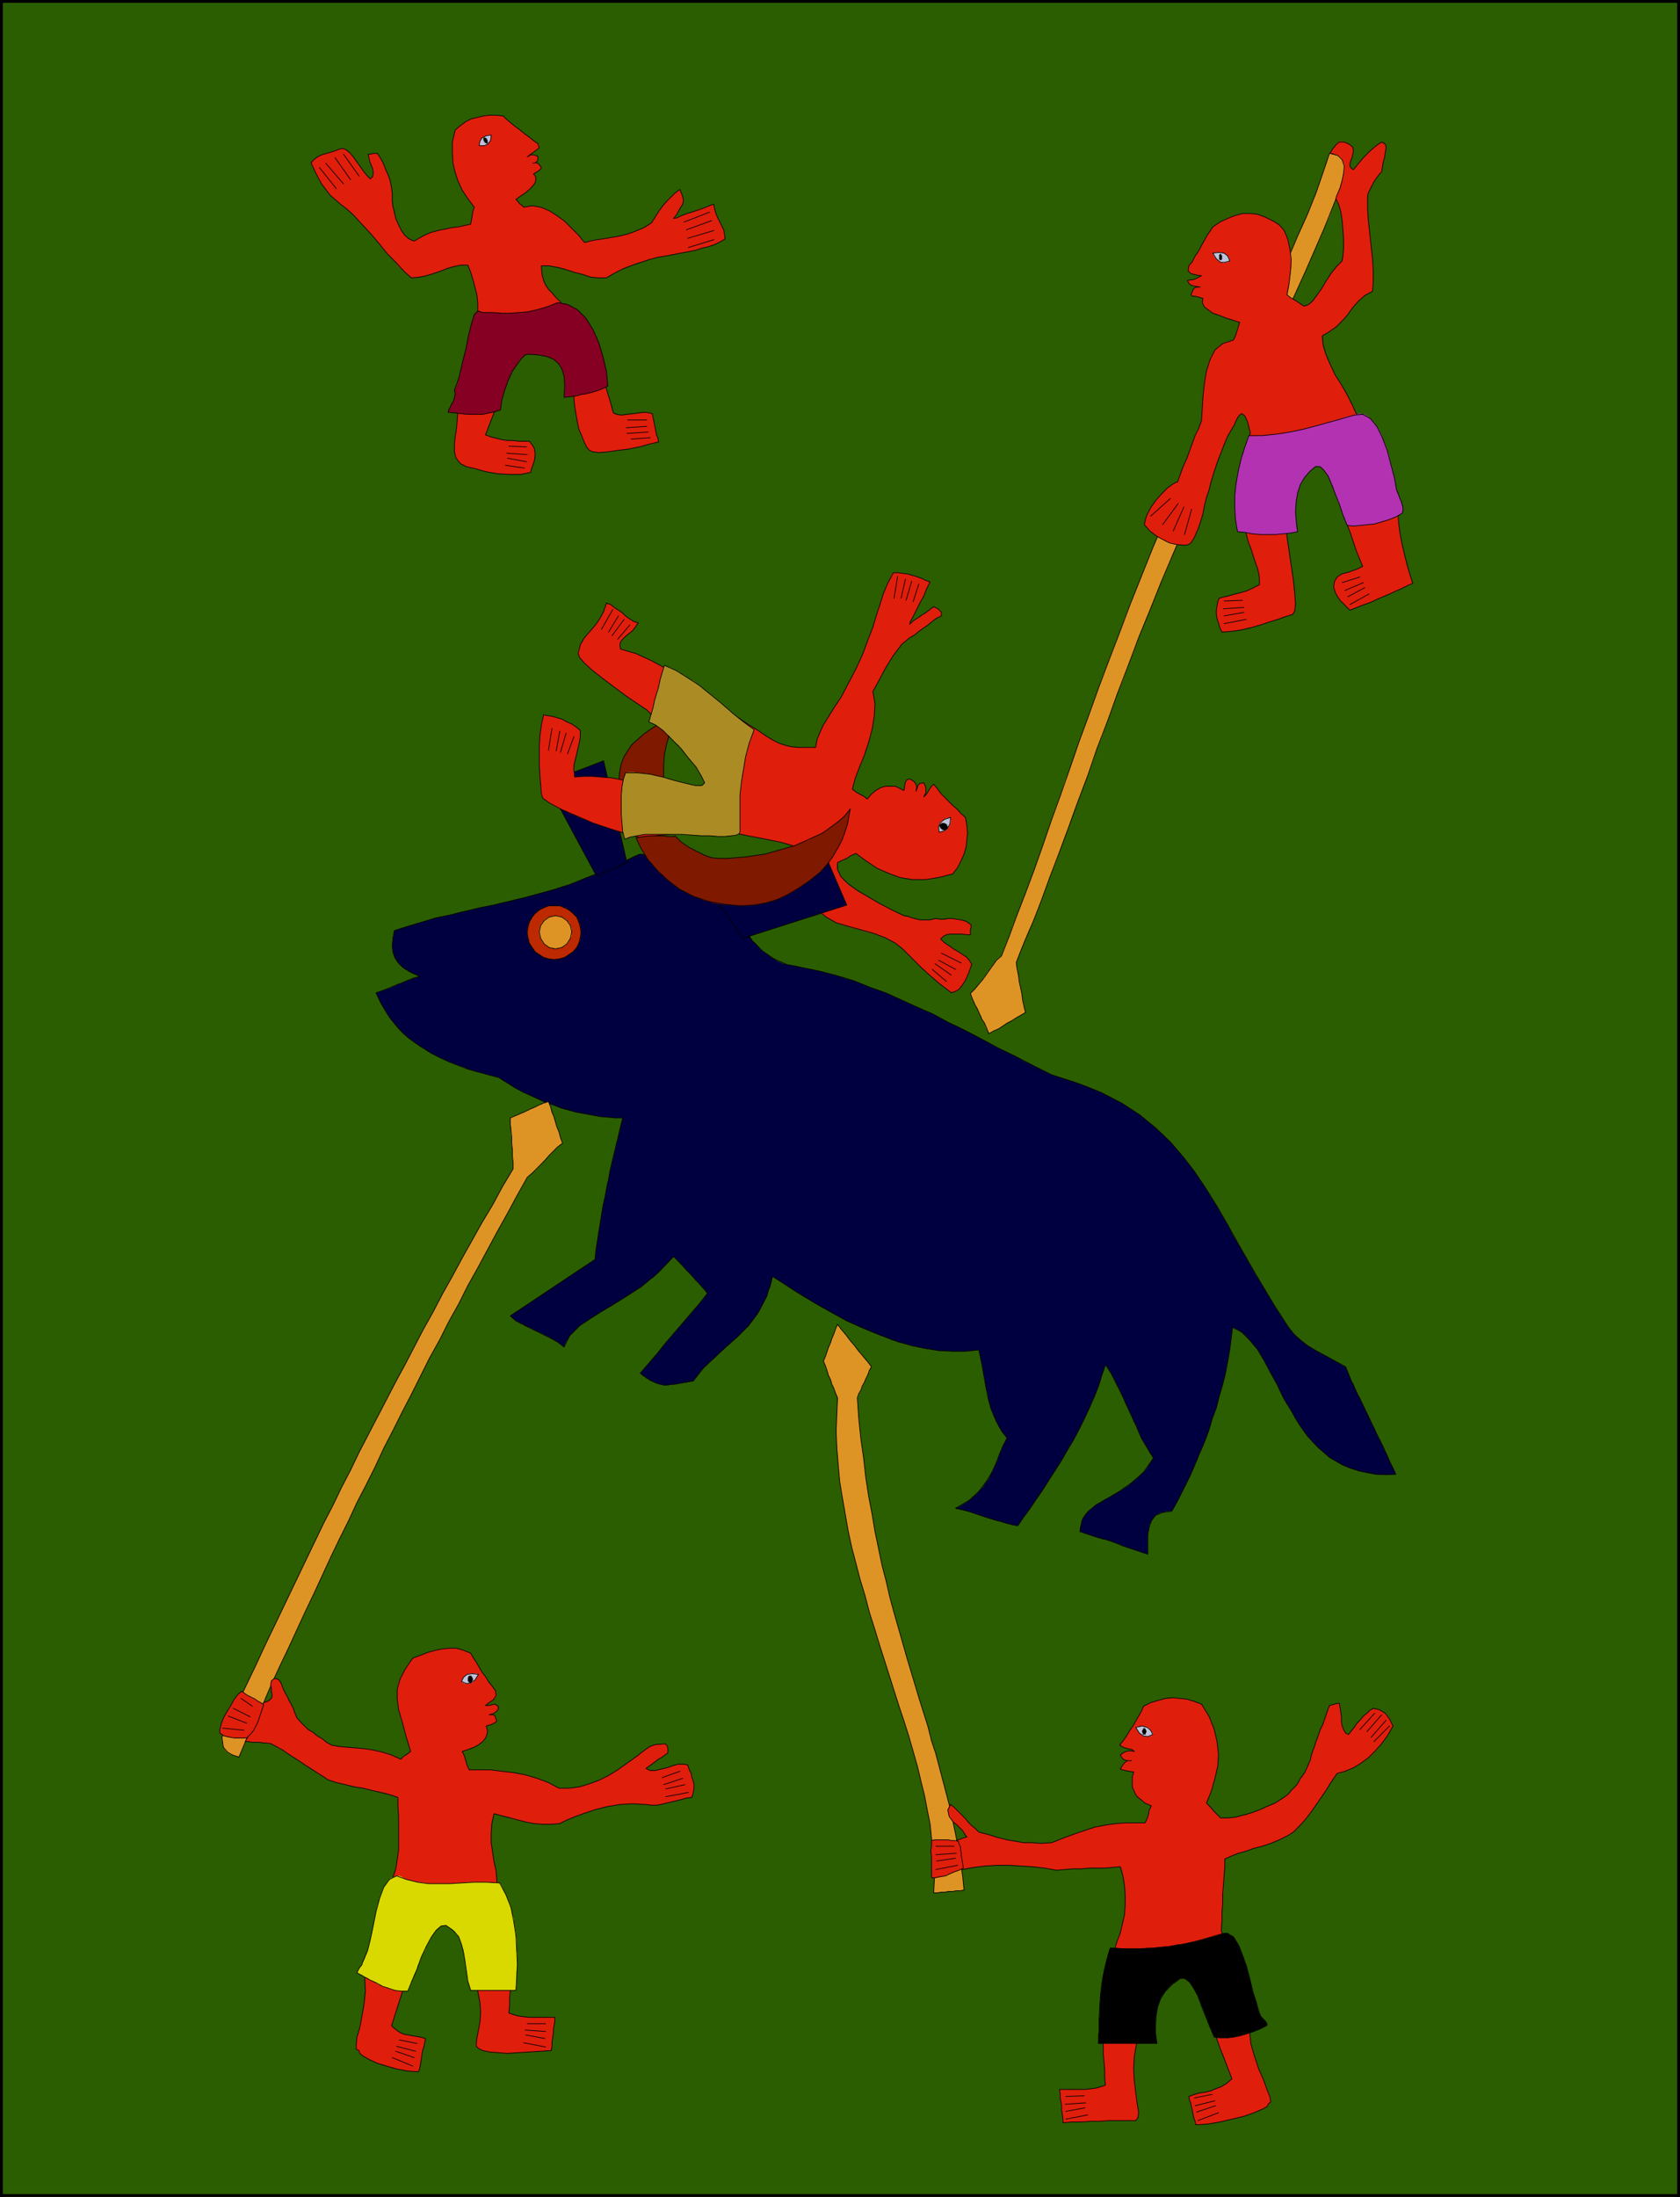 <svg xmlns="http://www.w3.org/2000/svg" width="7.918in" height="993.6" fill-rule="evenodd" stroke-linecap="round" preserveAspectRatio="none" viewBox="0 0 2377 3107"><style>.pen0{stroke:#000;stroke-width:1;stroke-linejoin:round}.pen1{stroke:none}.brush2{fill:#000}.brush3{fill:#000040}.brush5{fill:#de9424}.brush6{fill:#e01e0c}.brush7{fill:#bfc2d9}.brush10{fill:#7f1900}</style><path d="M2377 0H0v3107h2377V0z" class="pen1" style="fill:#2b5e00"/><path fill-rule="nonzero" d="m-4 0 4-4h2377v8H0l4-4-4 4-3-1-1-3 1-3 3-1z" class="pen1 brush2"/><path fill-rule="nonzero" d="m0 3111-4-4V0h8v3107l-4-4 4 4-1 3-3 1-3-1-1-3z" class="pen1 brush2"/><path fill-rule="nonzero" d="m2381 3107-4 4H0v-8h2377l-4 4 4-4 3 1 1 3-1 3-3 1z" class="pen1 brush2"/><path fill-rule="nonzero" d="m2377-4 4 4v3107h-8V0l4 4-4-4 1-3 3-1 3 1 1 3z" class="pen1 brush2"/><path d="m1113 1364-5-1-4-2-5-2-4-3-4-2-4-3-4-3-4-3-4-3-3-4-3-4-4-3-3-4-3-4-3-5-3-4-3-4-3-4-3-5-3-4-3-4-3-5-3-4-3-4-3-4-3-5-3-4-3-4-3-3-4-4-3-4-4-3v-3l-1-3-1-2-1-3v-1l-1-2-1-1h-1l-1-1h-3l-2 1h-1l-1 1-2 1h-1l-2 1-2 1-1 1-2 1-2 1-3 1h-2l-2 1h-14l-4-1-3-1h-2l-1-1-2-1-1-1-2-1-2-2-1-1-1-2-2-1-1-2-2-2-1-1-2-2-1-2-2-1-1-2-1-2-2-1-1-2-2-1-2-1-1-1-2-1-1-1h-2l-2-1h-5l-2 1-2 1-2 1-12 6-12 6-11 5-12 5-11 5-12 4-11 5-11 4-11 3-11 4-11 3-11 3-11 3-11 3-10 2-11 3-10 2-11 3-10 2-10 2-11 3-10 2-10 2-10 3-10 2-10 2-10 3-10 3-10 3-10 3-9 3-10 3-1 3v3l-1 3v5l-1 2v10l1 2v3l1 2v2l1 2 1 2 1 2 1 2 1 2 2 1 1 2 2 2 2 2 2 1 2 2 3 1 2 2 3 1 3 2 3 1 4 1 3 2h-2l-2 1-2 1h-2l-2 1-2 1-2 1h-2l-2 1-2 1-2 1h-1l-2 1-2 1-2 1h-2l-1 1-2 1-2 1h-2l-1 1-2 1-2 1h-2l-2 1-2 1h-2l-2 1-2 1-2 1h-2l-3 1 3 7 3 6 3 6 4 6 3 6 4 5 4 5 4 5 4 5 5 5 5 4 4 4 6 4 5 4 5 4 6 3 5 4 6 3 6 3 6 3 6 3 7 3 6 2 7 3 7 2 6 3 7 2 7 2 8 2 7 2 7 2 8 2 5 4 6 3 6 4 5 3 6 3 5 3 6 3 5 2 6 3 5 2 6 3 5 2 6 2 6 2 5 2 5 2 6 2 5 1 6 2 5 1 6 1 5 1 6 1 5 1 6 1 5 1 5 1h11l5 1h11l-1 6-2 6-1 7-2 6-1 6-2 6-1 6-2 7-1 6-2 6-1 6-2 7-1 6-1 6-2 6-1 7-1 6-1 6-2 6-1 7-1 6-1 6-1 6-1 7-1 6-1 6-1 7-1 6-1 6-1 7-1 6v6l-4 3-4 2-3 3-4 2-4 3-4 2-4 3-3 2-4 3-4 2-4 3-3 2-4 3-4 2-4 3-3 2-4 3-4 2-4 3-3 2-4 3-4 2-4 3-3 2-4 3-4 2-4 3-3 2-4 3-4 2-4 3-3 2 2 2 2 2 2 1 2 2 2 1 3 2 2 1 3 1 2 2 3 1 2 1 3 1 2 1 3 2 2 1 3 1 2 1 3 1 3 1 2 2 3 1 2 1 3 1 2 2 2 1 3 1 2 2 2 1 3 2 2 1 2 2 2 2 1-4 2-4 3-4 2-4 3-3 4-4 3-3 4-4 4-3 5-3 4-3 5-3 5-3 5-4 6-3 5-3 6-3 6-4 5-3 6-4 6-4 6-4 6-4 7-4 6-5 6-5 6-4 6-6 5-5 6-6 6-6 5-6 2 1 1 2 2 1 1 2 1 1 2 2 1 2 2 1 2 2 1 2 2 1 1 2 2 2 1 1 2 2 2 2 1 1 2 2 2 2 1 2 2 1 1 2 2 2 1 1 2 2 1 2 2 1 1 2 2 2 1 1 1 2 1 1-3 4-2 3-3 4-3 3-3 4-3 3-3 4-3 3-3 4-3 3-3 4-3 3-3 4-3 3-3 4-3 3-3 4-3 3-3 4-3 3-3 4-3 3-3 4-3 4-3 3-3 4-3 3-3 4-3 3-3 4-3 3-3 4 2 2 2 2 3 1 2 2 2 1 2 2 3 1 2 1 2 1 2 1 2 1h2l2 1h4l2 1h6l2-1h7l3-1h2l3-1h3l3-1h3l3-1 3-1h3l3-5 4-4 3-5 4-4 4-4 4-4 4-4 4-3 4-4 4-4 4-3 4-4 4-3 4-4 4-4 4-3 4-4 4-4 4-4 4-4 4-5 3-4 4-5 3-5 3-6 3-5 3-6 3-6 2-7 3-6 2-8 1-7 9 6 8 5 9 6 8 5 9 6 9 5 8 5 9 5 9 5 9 5 9 5 9 5 9 4 9 4 9 4 10 4 9 4 9 3 9 4 10 3 9 2 9 3 10 2 9 2 9 1 10 2h9l10 1h19l9-1 10-1 1 5 1 5 1 4 1 5 1 4 1 5v4l1 4 1 4 1 4v5l1 4 1 4 1 3 1 4v4l1 4 1 4 1 3 1 4 2 4 1 3 1 4 2 3 1 4 2 3 2 4 2 3 2 4 2 3 3 3 3 4-2 2-1 3-2 3-1 3-1 3-1 3-2 3-1 3-1 3-1 4-1 3-2 3-1 3-2 4-1 3-2 3-2 4-1 3-2 3-3 3-2 4-2 3-3 3-3 3-3 4-4 3-3 3-4 3-4 3-5 3-5 3-5 2 2 1h3l2 1h2l3 1h2l3 1 3 1 3 1 3 1 3 1 3 1 3 1 3 1 3 1 3 1 3 1 3 1 3 1 4 1 3 1h3l3 1 2 1 3 1 3 1h3l2 1 3 1h4l2 1 4-6 4-6 5-6 4-6 4-6 4-6 5-7 4-6 5-7 4-7 4-7 5-7 4-7 5-7 4-7 4-7 4-8 5-7 4-8 4-7 4-8 4-8 3-7 4-8 3-8 4-8 3-7 3-8 3-8 2-8 3-7 2-8 2 2 2 3 2 3 2 4 2 4 2 3 2 4 2 5 3 4 2 5 2 4 2 5 2 5 2 5 3 5 2 5 2 4 2 5 2 5 3 5 2 5 2 5 2 4 2 5 3 4 2 4 2 4 2 3 2 4 2 3 2 3 2 3-3 5-4 6-3 5-4 4-4 4-4 4-5 4-4 3-4 4-5 3-4 3-4 2-5 3-4 2-4 3-4 2-5 2-3 3-4 2-4 2-3 3-3 2-3 3-3 2-3 3-2 3-2 3-1 3-1 4-1 3-1 4v5l3 1 3 1 3 1 3 1 3 1 3 1 3 1 3 1 3 1 3 1 3 1h3l3 1 3 1 3 1 3 1 3 1 3 1 3 1 3 2 3 1 3 1 3 1 3 1 3 1 3 1 3 1 3 1 3 1 3 1 3 1 3 1v-31l1-2v-3l1-2v-3l1-2 1-2 1-2 1-2 2-2 1-2 2-2 2-1 2-1 3-2h3l3-1 3-1h7l5-8 4-8 4-8 4-8 4-8 4-8 4-8 3-8 4-8 3-9 4-8 3-8 3-8 3-8 3-8 2-9 3-8 3-8 2-8 2-8 3-9 2-8 2-8 2-8 1-8 2-8 1-8 2-9 1-8 1-8 1-8 1-8 7 3 6 4 6 5 5 6 5 6 6 7 4 7 5 8 5 8 4 9 5 9 5 9 4 9 5 10 5 9 6 9 5 10 6 9 6 9 6 8 7 8 8 8 8 7 8 7 10 6 9 5 11 5 11 3 12 3 13 2 14 1 14-1-2-5-2-5-3-4-2-5-2-5-2-5-3-5-2-5-2-4-2-5-3-5-2-4-2-5-2-5-3-4-2-5-2-5-2-4-3-5-2-5-2-4-2-5-2-5-3-4-2-5-2-5-2-5-3-4-2-5-2-5-2-5-2-5-3-1-3-2-2-1-3-2-3-1-2-2-3-1-3-2-2-1-3-2-3-1-3-2-3-1-2-2-3-1-3-2-2-1-3-2-3-2-2-1-3-2-2-2-3-2-2-2-2-2-3-2-2-2-2-2-2-2-2-3-2-2-2-3-10-15-10-16-9-15-9-15-9-14-8-15-8-14-8-14-8-13-7-14-8-13-7-13-8-12-7-12-8-12-8-12-8-11-9-11-9-11-9-10-10-10-11-10-11-9-11-9-13-9-13-8-14-7-15-8-16-7-17-6-18-6-19-6-13-6-13-7-13-6-12-7-12-6-13-6-12-7-12-6-11-6-12-6-11-6-12-5-11-6-11-6-12-5-11-5-11-5-11-5-11-5-11-5-11-4-12-4-11-5-11-4-12-3-11-4-12-3-11-3-12-3-12-2-12-3-13-2z" class="pen1 brush3"/><path fill="none" d="m1113 1364-18-8-16-11-14-14-12-17-12-17-12-17-12-17-14-14-3-11-3-4-4-1-6 3-6 3-9 3-10 1-13-2-6-3-6-6-6-6-6-7-6-6-6-4-7-1-8 3-24 12-23 10-23 9-22 9-22 7-22 6-22 6-21 5-21 5-20 4-21 5-20 5-20 4-20 6-20 6-19 6-2 11-1 10 1 10 3 8 5 7 7 7 10 6 13 6-8 2-8 3-7 3-8 3-7 3-7 3-8 3-9 3 6 13 7 12 7 11 8 10 9 10 9 8 11 8 11 7 11 7 12 6 13 6 13 5 13 5 14 4 15 4 15 4 11 7 11 7 11 6 11 5 11 5 11 5 12 4 10 4 11 3 11 3 11 2 11 2 11 2 11 1 10 1h11l-3 12-3 13-3 12-3 13-3 12-3 13-2 12-3 13-2 12-3 13-2 12-2 13-2 12-2 13-2 13-1 12-15 10-15 10-15 10-15 10-15 10-15 10-15 10-15 10 8 7 10 5 10 5 10 5 10 5 10 5 9 5 9 7 8-16 14-14 18-12 21-13 23-14 25-16 24-20 22-23 6 6 6 6 6 7 7 7 6 7 6 6 6 7 5 6-11 14-12 14-12 14-12 14-12 14-12 15-12 14-12 14 9 7 9 5 8 3 8 2 8-1 10-1 11-2 12-2 14-18 16-15 16-15 16-14 16-16 14-19 12-23 8-28 17 11 17 11 18 11 17 10 18 10 18 10 18 8 19 8 18 7 19 7 18 5 19 4 19 3 19 1h19l19-2 4 19 3 17 3 17 3 15 4 15 6 14 7 14 10 14-6 11-5 12-5 13-6 13-8 13-10 13-14 13-19 11 9 2 11 3 12 4 12 4 13 4 11 3 11 3 9 2 8-12 9-12 8-12 9-13 9-14 9-14 9-14 8-14 9-15 8-15 8-16 7-15 7-16 6-15 5-16 5-15 8 12 8 16 9 18 9 20 9 19 8 19 9 15 8 13-14 20-17 15-17 12-17 10-16 9-12 10-8 12-3 16 12 4 12 4 12 3 12 4 12 5 12 4 12 4 12 4v-28l2-10 3-9 6-8 10-4 13-2 9-16 8-16 8-16 7-16 7-17 7-16 6-16 5-17 6-16 4-16 5-17 4-16 3-16 3-17 2-16 2-16 13 7 11 11 11 13 9 15 9 17 10 18 9 19 11 18 11 19 12 17 15 16 16 14 19 11 22 8 25 5h28l-9-19-9-20-9-18-9-19-9-19-9-18-9-19-8-20-11-6-11-6-11-6-11-6-10-6-10-8-9-8-8-10-20-31-18-30-17-29-16-28-15-27-15-26-15-24-16-24-17-22-18-21-21-20-22-18-26-17-29-15-33-13-37-12-26-13-25-13-25-12-24-13-23-12-23-11-22-12-23-10-22-10-22-10-23-8-22-9-23-7-23-6-24-5-25-5" class="pen0"/><path d="M784 1357h4l2-1h4l1-1h2l2-1 2-1 1-1 2-1 1-1 2-1 1-1 2-1 1-1 1-2 1-1 2-1 1-2 1-1 1-2v-2l1-1 1-2 1-2v-4l1-1v-12l-1-2v-4l-1-1-1-2-1-2v-1l-1-2-1-2-1-1-2-1-1-2-1-1-1-1-2-2-1-1-2-1-1-1-2-1-1-1h-2l-2-1-2-1h-1l-2-1h-16l-1 1h-2l-2 1-2 1h-1l-2 1-2 1-1 1-2 1-1 1-1 2-2 1-1 1-1 2-1 1-1 1-1 2-1 2-1 1-1 2-1 2v1l-1 2v2l-1 2v12l1 1v2l1 2v2l1 2 1 1 1 2 1 2 1 1 1 2 1 1 1 1 1 2 2 1 1 1 1 1 2 1 1 1 2 1 2 1 1 1 2 1h2l2 1h3l2 1h4z" class="pen1" style="fill:#bd2900"/><path fill="none" d="m784 1357 8-1 7-2 6-4 6-4 5-6 3-6 2-8 1-7-1-8-2-7-3-7-5-5-6-5-6-3-7-3h-16l-7 3-6 3-6 5-4 5-4 7-2 7-1 8 1 7 2 8 4 6 4 6 6 4 6 4 7 2 8 1" class="pen0"/><path d="M786 1342h1l1-1h5l1-1h1l1-1h1l1-1h1l1-1 1-1h1v-1l1-1 1-1 1-1v-1l1-1v-1l1-1v-1l1-1v-1l1-1v-11l-1-2v-1l-1-1v-1l-1-1v-1l-1-1v-1h-1l-1-1-1-1v-1l-1-1h-1l-1-1-1-1h-1l-1-1h-2l-1-1h-2l-1-1h-7l-2 1h-2l-1 1h-2l-1 1h-1l-1 1-1 1h-1l-1 1v1l-1 1-1 1h-1v1l-1 1v1l-1 1v1l-1 1v3l-1 1v9l1 1v2l1 1v1l1 1v1l1 1v1l1 1 1 1 1 1v1h1l1 1 1 1h1l1 1h1l1 1h1l1 1h5l1 1h1z" class="pen1 brush5"/><path fill="none" d="m786 1342 9-2 7-5 5-8 2-9-2-9-5-7-7-5-9-2-9 2-7 5-5 7-2 9 2 9 5 8 7 5 9 2" class="pen0"/><path d="m776 1558 1 2v2l1 2 1 1v2l1 2v2l1 2 1 2v1l1 2 1 2v2l1 2v1l1 2 1 2v2l1 1v2l1 2 1 2v2l1 1 1 2v2l1 2v2l1 2 1 2v2l1 2-2 1-2 1-1 2-2 1-2 2-1 1-2 2-1 1-2 2-1 1-2 2-1 1-2 2-1 1-2 2-1 2-2 1-1 2-1 1-2 2-1 2-2 1-1 2-2 1-1 2-2 1-2 2-1 1-2 2-2 1-1 2-2 1-14 25-14 26-14 25-14 26-14 26-14 25-13 26-14 25-13 26-14 25-13 26-13 26-13 25-13 26-13 25-12 26-13 26-13 25-12 26-13 26-12 25-12 26-12 26-12 25-12 26-12 26-12 25-12 26-11 26-12 25-12 26-11 26-1-1h-2l-2-1h-2l-1-1h-2l-1-1h-1l-1-1h-1l-1-1h-1v-1l-1-1h-1l-1-1v-1l-1-1-1-1v-1l-1-1v-2l-1-1v-5l-1-2v-4l12-26 12-26 12-25 12-25 12-26 12-25 12-25 12-25 12-25 12-25 12-25 12-25 13-25 12-25 13-25 12-25 13-25 13-25 13-25 13-25 13-24 13-25 13-25 14-25 13-25 14-25 14-26 14-25 14-25 15-25 14-26 15-25v-11l-1-3v-16l-1-2v-13l-1-3v-11l-1-2v-11l1-1 2-1h2l2-1 2-1h1l2-1 2-1 2-1h1l2-1 2-1 1-1h2l1-1 2-1 2-1h1l2-1 2-1 1-1h2l1-1 2-1 2-1h2l1-1 2-1h2l1-1 2-1h2z" class="pen1 brush5"/><path fill="none" d="m776 1558 3 7 2 8 3 7 2 7 2 7 3 7 2 8 3 8-7 5-6 6-6 6-6 7-6 6-6 6-6 6-7 6-14 25-14 26-14 25-14 26-14 26-14 25-13 26-14 25-13 26-14 25-13 26-13 26-13 25-13 26-13 25-12 26-13 26-13 25-12 26-13 26-12 25-12 26-12 26-12 25-12 26-12 26-12 25-12 26-11 26-12 25-12 26-11 26-9-3-7-4-6-7-2-14 12-26 12-26 12-25 12-25 12-26 12-25 12-25 12-25 12-25 12-25 12-25 12-25 13-25 12-25 13-25 12-25 13-25 13-25 13-25 13-25 13-24 13-25 13-25 14-25 13-25 14-25 14-26 14-25 14-25 15-25 14-26 15-25v-9l-1-9v-9l-1-9v-9l-1-9-1-9v-9l7-3 7-3 7-3 6-3 7-3 6-3 7-3 7-2" class="pen0"/><path d="M1399 1462v-2l-1-2-1-2-1-2-1-1-1-2v-2l-1-2-1-1-1-2-1-2-1-1v-2l-1-2-1-2-1-1-1-2-1-2v-1l-1-2-1-2-1-1-1-2-1-2v-2l-1-1-1-2-1-2-1-2-1-2v-2l-1-2 1-1 2-2 1-1 2-2 1-1 2-2 1-2 1-1 2-2 1-2 1-1 2-2 1-2 1-2 1-1 2-2 1-2 1-2 1-1 2-2 1-2 1-2 2-2 1-1 1-2 2-2 1-1 1-2 2-2 1-1 2-2 2-1 5-14 6-14 5-15 6-15 6-15 6-16 6-16 6-16 6-17 6-17 6-17 6-18 6-18 7-18 6-19 7-18 7-19 6-19 7-19 7-19 7-20 7-19 7-20 8-20 7-19 8-20 7-20 8-20 8-20 8-20 8-20 8-20 9-20 8-20 9-19 9-20 9-20 9-19 9-20 9-19 9-19 9-19 9-19 9-19 9-18 9-18 9-18 8-18 9-18 8-18 8-17 8-17 8-17 8-16 7-17 7-16 7-15 7-16 6-15 6-15 5-14 5-15 5-14 4-13h4l1 1h10l1 1h1l1 1h1v1h1l1 1v1l1 1 1 1v1l1 2v3l1 2v4l-4 13-5 14-5 14-6 14-5 15-7 15-6 15-7 15-7 16-7 16-7 16-8 17-8 17-8 17-8 17-9 17-8 18-9 17-8 18-9 18-9 19-9 18-9 19-9 18-8 19-9 19-9 19-9 19-9 19-8 19-9 20-8 19-8 20-9 20-8 20-8 20-8 19-8 20-7 20-8 20-7 20-8 19-7 20-7 19-7 20-8 19-6 19-7 19-7 18-7 19-7 18-6 18-7 18-6 17-6 17-7 17-6 17-6 16-6 16-6 15-7 15-6 15-6 14-5 14v5l1 2v2l1 2v5l1 2v2l1 3v4l1 2v3l1 2v4l1 2v3l1 2v4l1 3v2l1 2v2l1 2v5l1 2v2l1 2-2 1-2 1-1 1-2 1-2 1-2 1-1 1-2 1-1 1-2 1-1 1-2 1h-2l-1 1-2 1-1 1-2 1-1 1-2 1-1 1-2 1-1 1-2 1-1 1-2 1-2 1h-1l-2 1-1 1-2 1-2 1-2 1z" class="pen1 brush5"/><path fill="none" d="m1399 1462-3-8-3-7-4-6-3-7-3-7-4-7-3-7-3-8 6-6 5-6 6-7 5-7 5-7 5-7 5-7 7-6 11-28 11-30 12-31 12-32 12-34 12-35 13-36 13-37 13-38 14-38 14-39 15-40 15-39 15-40 16-40 16-40 17-40 18-39 18-39 18-39 18-38 18-38 18-36 17-36 17-36 16-34 16-33 14-33 14-31 12-30 10-29 9-27 9 1 7 1 6 5 3 13-9 27-11 28-12 30-13 30-14 32-15 33-16 34-17 34-17 35-17 36-18 37-18 37-17 38-18 38-17 38-17 39-17 40-16 40-16 39-15 40-15 39-14 39-15 39-13 38-14 37-13 36-13 35-13 34-12 33-12 31-13 30-11 28 1 9 2 9 1 9 2 9 2 9 1 9 2 9 2 8-7 4-7 4-6 4-6 3-6 4-6 4-7 3-7 4" class="pen0"/><path d="m1364 2673-2-20-3-20-3-19-4-20-4-19-4-19-5-19-5-19-5-19-5-19-6-18-5-20-6-19-6-19-6-20-6-20-6-20-6-21-6-21-6-21-6-22-5-22-6-23-5-24-5-24-4-24-5-26-4-26-3-27-4-28-3-29-2-29 1-2v-1l1-1v-2l1-1 1-1v-2l1-1 1-1v-2l1-1v-2l1-1 1-1v-2l1-1v-1l1-2 1-1v-1l1-2 1-1v-2l1-1v-1l1-2 1-1v-2l1-1v-1l1-2 1-1-2-2-1-2-2-2-1-2-2-1-1-2-2-2-1-2-2-2-1-2-2-2-1-1-2-2-1-2-2-2-1-2-2-2-1-2-2-1-1-2-2-2-1-2-2-2-1-2-2-2-1-2-2-2-1-1-2-2-1-2-2-2-1-2-1 2v1l-1 2-1 2v1l-1 2-1 2v1l-1 2v1l-1 2-1 2v1l-1 2v2l-1 1-1 2v1l-1 2-1 2v1l-1 2v1l-1 2-1 2v1l-1 2v1l-1 2-1 2v1l-1 2 1 2v1l1 2 1 2v1l1 2v1l1 2 1 2v1l1 2v2l1 1 1 2v1l1 2 1 2v1l1 2v2l1 1 1 2v1l1 2v2l1 1 1 2v1l1 2 1 2v1l1 2-1 24-1 23 1 24 2 24 2 23 4 24 4 23 4 23 5 23 6 23 6 23 7 23 6 23 7 22 7 23 7 22 7 22 7 22 7 22 7 21 7 22 6 21 6 21 5 21 5 20 4 21 4 20 2 20 2 19 1 20 1 19-1 19h7l1-1h9l2-1h9l2-1h9l1-1h3z" class="pen1 brush5"/><path fill="none" d="m1364 2673-2-20-3-20-3-19-4-20-4-19-4-19-5-19-5-19-5-19-5-19-6-18-5-20-6-19-6-19-6-20-6-20-6-20-6-21-6-21-6-21-6-22-5-22-6-23-5-24-5-24-4-24-5-26-4-26-3-27-4-28-3-29-2-29 2-6 3-5 2-6 3-5 2-5 3-6 2-6 3-5-6-8-6-7-6-7-6-8-6-7-6-8-6-7-6-8-3 7-2 6-3 7-2 6-3 7-2 6-2 6-3 7 3 7 2 6 2 7 3 6 2 7 3 6 2 6 3 7-1 24-1 23 1 24 2 24 2 23 4 24 4 23 4 23 5 23 6 23 6 23 7 23 6 23 7 22 7 23 7 22 7 22 7 22 7 22 7 21 7 22 6 21 6 21 5 21 5 20 4 21 4 20 2 20 2 19 1 20 1 19-1 19h5l6-1h5l5-1h6l5-1h6l5-1" class="pen0"/><path d="M1727 2571h-1v-1l-1-1h-1v-1l-1-1h-1v-1l-1-1-1-1-1-1-1-1v-1h-1l-1-1v-1h-1l-1-1v-1h-1v-1l-1-1h-1v-1l-1-1v-1h-1l-1-1v-1h-1l2-5 2-4 1-4 2-4 1-5 2-4 1-4 1-5 1-4 1-4 1-5 1-4v-9l1-4v-9l-1-4v-4l-1-5-1-4-1-4-1-5-1-4-2-5-1-4-2-5-2-4-3-5-2-4-3-5-3-4-3-1-2-1-3-1-3-1-2-1-3-1h-2l-3-1h-3l-2-1h-5l-3-1h-7l-3 1h-7l-3 1h-3l-2 1-3 1-2 1h-3l-2 1-3 1-2 1-3 2-2 1-3 1-1 2-1 1v2l-1 2-1 1-1 2-1 2-1 2-1 1-1 2-1 2-1 2-1 2-1 1-1 2-2 2-1 2-1 2-1 1-1 2-1 2-1 2-1 1-1 2-1 2-2 2-1 1-1 2-1 2-1 1-2 2-1 1 1 1h1l1 1h1l1 1h2v1h3l1 1h3l1 1h2l1 1h1l1 1h1v1h-1l-1-1h-8l-1 1h-1l-1 1h-2v1h-1v1h-1l-1 1h-1v1h-1l1 1v1l1 1v1h1v1l1 1h1v1h3v1h8-6l-1 1h-2v1h-1v1h-1v1h-1v1h-1v2l-1 1v1l-1 1v1l-1 1h1l1 1h2l1 1h6v1h4l1 1h3l-1 2v2l-1 1v16l1 2v1l1 2 1 2v1l1 2 1 1 1 2 1 1 2 2 1 1 2 1 1 1 2 2 1 1 2 1 2 1 2 1 3 1 2 1-1 1v2h-1v2l-1 1v2l-1 1v3l-1 1v2l-1 1v3l-1 1v1l-1 1v1l-1 1h-34l-3 1h-7l-4 1h-3l-4 1-4 1-4 1h-4l-4 1-4 2-5 1-4 1-5 2-5 1-5 2-5 2-5 2-6 2-5 2-6 3-6 2h-4l-4 1h-16l-4-1h-12l-3-1h-5l-3-1h-3l-3-1-3-1h-3l-3-1-3-1h-3l-3-1-4-1-3-1-3-1-3-1-4-1-3-1-4-1-4-1-1-1-1-1-2-1-1-2-1-1-1-1-2-1-1-1-1-1-1-2-2-1-1-1-1-2-1-1-1-1-2-2-1-1-1-1-1-2-2-1-1-1-1-2-1-1-2-1-1-1-1-2-1-1-2-1-1-1-1-1-2-1-1-1-1 1-1 1v1l-1 1v1l-1 1v5l1 1v3l1 1v1l1 1 1 1v1l1 1v1l1 1 1 1 1 1 1 1 1 1 1 1v1h2v1h1v1h1v1h1v1h1v1h1v1h1v1h1v1h1v1h1v1h1v1h1v2h1v1h1v2l1 1h-1v1h-5v1h-3v1h-3l-1 1h-1l1 1v4l1 1v4l1 1v9l1 1v9l1 1v4l1 2v3l1 2 4-1 4-1h4l5-1 4-1h8l4-1h8l4-1h33l4 1h9l4 1h9l4 1 4 1h5l4 1 4 1h5l4 1h3l3-1h6l3-1h22l3-1h33l3-1h9l3-1h2l2 3 1 4v3l1 4 1 3v4l1 3v3l1 4v27l-1 3v7l-1 3-1 3v3l-1 4-1 3-1 3-1 4v3l-1 3-2 3-1 4-1 3-3 9-2 8-3 9-2 8-2 7-1 8-2 7-1 7-1 7-1 7-1 7v6l-1 6v12l-1 6v6l1 6v16l1 6v10l1 6v10l1 6v11l1 5v6h-2l-1 1-1 1h-2l-2 1h-1l-2 1h-3l-2 1h-6l-2 1h-41v4l1 2v7l1 1v8l1 1v8l1 1v7l1 2v6h7l3-1h23l3-1h25l4-1h38l1-1 1-1 1-1v-1l1-2v-9l-1-3v-3l-1-3v-4l-1-4v-3l-1-4v-4l-1-4v-5l-1-4v-9l-1-4v-13l1-5v-4l1-4v-4l1-5 1-4 2-4 1-4 1-4 1-5 1-4 1-4 2-5 1-4 1-4 2-5 1-4 2-4 1-4 2-4 1-3 2-4 2-4 2-3 2-3 2-3 2-3 3-3 2-2 3-2 3-2 2-2 3-1 4-1 3-1h11l2 1 2 2 2 2 3 2 2 3 2 3 3 3 2 4 2 3 2 4 2 5 3 4 2 5 2 5 2 5 2 5 3 6 2 5 2 5 2 6 2 6 2 5 2 6 2 6 2 6 3 5 2 6 2 6 2 5 2 6 2 5 2 5-2 2-2 1-2 2-1 1-2 2-2 1-2 1-2 1-2 1-2 1-2 1h-2l-2 1-2 1h-1l-2 1h-2l-2 1h-2l-2 1h-4l-2 1h-2l-2 1h-1l-2 1h-2l-2 1-2 1h-2l-2 1v1l1 1v3l1 1v3l1 1v4l1 1v2l1 2v2l1 1v3l1 1v4l1 1v3l1 1v3l1 1v1h8l4-1h4l5-1h4l4-1 5-1 4-1 5-1 4-1 4-1 5-1 4-1 4-1 4-1 4-2 3-1 4-1 3-1 3-1 3-2 3-1 3-1 2-1 2-1 2-1 1-1 1-1 1-1v-2h2l1-1v-5l-1-3v-2l-1-2-1-3-2-3-1-3-1-4-2-3-1-4-2-4-1-4-2-4-2-4-1-4-2-5-1-4-2-5-1-4-1-5-2-4-1-4v-5l-1-4-1-5v-4l-1-4-1-5-2-4-1-5-1-4-2-5-1-4-1-5-1-4-2-5-1-4-1-5-1-4-2-5-1-4-1-5-1-4-2-5-1-4-1-5-1-4-2-5-1-4-1-5-1-4-2-5-1-4-1-4-1-5-1-4-2-5-1-4v-10l1-3v-19l1-3v-16l1-3v-13l1-3v-16l1-3v-12l2-1 3-1 2-1 2-1 2-1 3-1 2-1 3-1 3-1 2-1h3l3-1 2-1 3-1 3-1 3-1 3-1 3-1h3l3-1 3-1 3-1 3-1 3-1 3-2 3-1 3-1 3-1 3-1 3-2 3-1 3-2 2-1 2-1 2-2 2-1 2-2 3-2 2-3 2-2 2-2 2-3 3-3 2-2 2-3 2-3 3-3 2-3 2-4 2-3 3-3 2-3 2-4 2-3 2-3 3-3 2-4 2-3 2-3 2-3 2-4 3-3 2-3 2-3h3l3-1 3-1 2-1 3-1 3-1 3-2 3-1 2-1 3-2 3-1 2-2 3-2 3-2 2-2 3-2 2-2 3-2 2-2 2-3 3-2 2-3 2-3 2-2 3-3 2-3 2-3 2-3 2-4 2-3 2-3 2-4v-1l-1-2v-1l-1-1-1-2v-1l-1-1-1-1v-1l-1-2-1-1-1-1v-1h-1l-1-1-1-1-1-1h-1l-1-1-1-1h-1l-1-1h-1l-1-1h-2l-1-1h-4l-1-1h-1l-1 1-1 1h-2l-1 1-1 1-1 1-1 1-1 1-1 1-2 1-1 1-1 1-1 1-1 2-1 1-1 1-1 1-1 2-1 1-2 1-1 2-1 1-1 1-1 2-1 1-1 1-1 2-1 1-1 1-1 2-1 1-1 1h-1l-1-1-1-1h-1l-1-1v-1l-1-1-1-2v-1l-1-1v-2l-1-1v-5l-1-1v-7l-1-2v-8l-1-2v-5l-1-1v-1h-3l-1 1h-3v1h-5v1h-2l-1 2v2l-1 2-1 2-1 3-1 2v2l-1 2-1 2-1 2-1 2v3l-1 2-1 2-1 2-1 2v2l-1 2-1 3-1 2v2l-1 2-1 2-1 2-1 2v2l-1 3-1 2-1 2v2l-1 2-1 2v2l-1 2-1 3v2l-1 2-1 2-1 2-1 3-1 2-1 2-1 2-1 3-2 2-1 2-1 2-2 2-1 2-1 3-2 2-1 2-2 2-1 2-2 1-2 2-1 2-2 2-1 1-2 2-2 1-2 2-1 1-2 1-3 2-3 2-3 1-2 2-3 1-3 2-3 1-3 1-3 2-2 1-3 1-3 1-3 1-2 1-3 1-3 1-3 1-2 1-3 1h-3l-3 1-2 1h-3l-3 1h-5l-3 1h-13z" class="pen1 brush6"/><path fill="none" d="m1727 2571-5-5-5-5-5-6-5-5 7-17 5-18 4-17 1-17-2-18-4-17-7-18-11-18-11-4-10-3-10-1-10-1-10 1-11 3-10 3-10 5-3 7-4 7-4 7-4 7-5 7-4 7-5 7-5 6 5 3 6 2 6 1 4 3-7-1-5 1-4 2-4 3 3 5 3 2 4 1h6-6l-4 3-3 4-3 5 3 1 4 1 5 1 7 1-2 7v14l3 7 3 6 6 5 6 5 9 4-3 6-1 6-2 6-3 6h-27l-14 1-14 2-16 3-18 6-20 7-23 9-15 1-13-1h-12l-11-2-12-2-12-3-13-4-15-4-5-5-5-4-5-5-5-6-5-5-5-5-5-5-5-4-4 8 2 9 6 8 5 4 4 4 4 4 3 5 3 4-4 1-3 1-2 1-5 1 2 6 1 5v5l1 5v9l1 5 2 7 17-3 16-2 17-1h16l16 1 17 1 18 2 17 3 12-1 12-1h11l11-1h22l11-1 11-1 4 14 2 13 1 14v13l-1 14-3 13-3 13-5 13-5 17-5 17-3 15-3 14-2 14-1 13-1 12-1 12 1 12v11l1 11v10l1 11 1 11v11l1 11-6 2-7 2-7 1-9 1h-36l1 6v6l1 5 1 6v6l1 6 1 6v6l13-1h13l13-1h13l13-1h38l3-4 1-8-2-12-2-15-2-17-1-17 1-18 3-17 5-17 5-17 6-17 6-15 8-13 10-10 12-6 14-1 9 7 9 13 9 16 8 20 9 22 8 23 9 23 8 21-7 6-8 5-8 3-7 3-8 2-8 1-7 2-8 3 1 5 2 5 1 5 1 5 1 5 1 5 2 5 1 5 16-1 18-3 17-4 17-4 14-5 12-5 7-4 2-4 3-2-1-7-4-10-5-14-7-16-6-18-5-17-2-18-5-18-5-18-5-18-5-18-5-18-5-18-5-17-5-18 1-13v-12l1-13v-13l1-13 1-13 1-12v-12l9-4 10-4 11-3 11-4 12-3 12-4 12-5 12-6 8-5 9-9 9-10 9-12 9-13 9-13 8-13 9-13 11-3 12-5 10-6 11-8 9-9 9-10 9-12 8-14-5-10-6-8-8-5-9-2-5 3-4 4-5 4-4 5-5 5-4 6-4 5-4 5-4-2-3-5-2-5-1-6v-7l-1-7-1-6-1-6h-3l-4 1-3 1-4 1-3 8-3 9-3 9-4 8-3 9-3 8-3 9-3 8-2 9-4 9-4 9-6 8-5 9-7 7-6 7-7 5-11 7-12 5-11 5-11 4-11 3-11 3-11 1h-10" class="pen0"/><path d="M1745 481v-1h1v-2h1v-2l1-1v-2l1-1v-2l1-1v-3l1-1v-2l1-1v-1l1-1v-2h1v-2l-2-1h-2l-3-1-2-1-3-1-2-1h-3l-2-1-3-1-2-1-3-1-2-1-2-1-3-1h-2l-2-1-2-1-2-1-1-2-2-1-2-1-1-1-1-1-1-1-1-2-1-1-1-1v-6l1-2h-1l-1-1h-3l-1-1h-5v-1h-4v-1h-1l-1-1h1v-2l1-1v-2h1v-2h1v-2h1v-1h1l1-1h6l-1-1h-9v-1h-2l-1-1h-1v-1h-1v-1h-1v-1h-1v-1l-1-1v-1h1v-1h7v-1h2l1-1h1l1-1h1l2-1 1-1h1l2-1h-2l-1-1h-5l-1-1h-3l-1-1h-2l-1-1h-1v-1h-1v-1h-1v-7l1-1 1-2 1-1 2-2 1-1 1-2 1-2 1-2 1-2 1-1 2-2 1-2 1-2 1-2 1-2 1-2 1-2 1-1 1-2 1-2 1-2 1-2 1-2 1-1 1-2 1-2 1-1 1-2 1-1 1-2 1-1 1-2 1-1 3-2 2-2 3-1 2-2 3-1 2-2 3-1 3-1 2-2 3-1h2l3-1 3-1 2-1h3l3-1h16l3 1h2l3 1 3 1 3 1 2 1 3 1 3 2 3 1 3 2 2 1 2 1 2 1 2 2 2 2 2 2 2 2 1 2 1 3 2 3 1 3 1 3 1 3 1 3 1 4v4l1 3v8l1 4v12l-1 4v5l-1 4v4l-1 4v4l-1 5-1 4-1 4 1 1 1 1 1 1h1l1 1 1 1h1l1 1 1 1h1l1 1h2v1h1l1 1h1l1 1h1v1h1l1 1h1v1h1l1 1v1h4l1-1 2-1 1-1 2-1 1-2 2-1 2-2 1-2 2-2 1-2 2-2 1-3 2-2 2-3 1-2 2-3 2-3 1-2 2-3 2-3 2-2 1-3 2-2 2-3 2-2 2-3 2-2 2-2 2-2 2-2v-1l1-2v-7l1-2v-29l-1-3v-7l-1-3v-7l-1-3v-3l-1-3-1-3-1-2v-3l-1-2-1-2-1-2-1-2-1-2v-1l1-2v-1l1-2 1-2 1-3 1-2 1-2v-3l1-2 1-3 1-3 1-2v-3l1-3v-2l1-3v-10l-1-2-1-2-1-2-1-2-1-1-2-2-2-1-2-1-3-1-2-1h-4v-1h1v-2l1-1v-1h1v-1h1v-1l1-1 1-1 1-1v-1h1v-1l1-1v-1h1v-1h1l1-1h1l1-1h4l1 1h3l1 1h2v1h1l1 1h1v1h1l1 1 1 1 1 1v3l1 1v3l-1 1v4l-1 1v2l-1 2v2l-1 1v3l-1 1v3l1 1v1l1 1v1h1l1 1h1l1-1 1-2 1-1 1-1 2-2 1-1 1-2 1-1 1-1 2-2 1-1 1-2 1-1 2-1 1-2 1-1 2-1 1-2 1-1 1-1 2-1 1-2 1-1 2-1 1-1 1-1 2-1 1-1 1-1h1l2-1 1-1h1l1 1h1l1 1 1 1v1l1 1v9l-1 1v4l-1 1v4l-1 1v2l-1 2v3l-1 2v2l-1 1v5l-1 1v1h-1l-1 1v1l-1 1-1 1-1 1v1l-1 1-1 1-1 1v1l-1 1-1 1-1 2v1l-1 1-1 1v1l-1 2-1 1v1l-1 2v1l-1 1v1l-1 1v2l-1 1v22l1 4v9l1 5v4l1 5v4l1 5v5l1 4v5l1 5v4l1 5v9l1 4v30l-1 4v3l-3 1-3 2-2 1-3 2-2 2-2 2-3 2-2 2-2 3-2 2-2 2-2 2-2 3-2 2-2 2-1 3-2 2-2 2-2 3-2 2-2 2-2 2-2 2-2 2-3 2-2 2-2 2-3 1-2 2-3 1-3 1-2 2v9l1 3v4l1 3 1 3 2 4 1 3 1 4 2 3 2 4 2 4 1 3 2 4 2 4 2 3 2 4 3 3 2 4 2 4 2 3 2 4 2 3 2 4 2 3 1 4 2 3 2 3 1 4 1 3 2 3 3 1 4 2 3 1 3 3 3 2 3 3 3 3 2 4 2 4 3 4 2 4 2 4 2 5 1 5 2 5 2 5 1 5 1 5 2 6 1 5 1 6 2 5 1 6 1 5 1 5 1 6 1 5 1 5 2 5 1 5 1 5 1 5 1 4v12l1 4v4l1 4v3l1 4v4l1 3 1 4v3l1 3 1 4 1 3v3l1 3 1 3 1 3v3l1 3 1 3 1 2 1 3v2l1 3 1 2 1 3v2l1 2 1 2-2 1-1 1-2 1h-2l-2 1-2 1-2 1-2 1-2 1-3 1-2 1-2 1-3 1-3 2-2 1-3 1-3 1-3 1-3 2-3 1-3 1-3 2-4 1-3 2-3 1-4 1-3 2-4 1-4 2-3 1-4 1-4 2-1-1-1-1-1-1-1-1-1-1-1-1-1-1-2-2-1-1-1-1-1-2-2-1-1-1-1-2-1-1-1-2-1-2-1-1-1-2v-1l-1-2-1-2v-8l1-2v-2l1-1 1-2 2-2 1-1 1-1h1l1-1h1v-1h2l1-1h2l1-1h3l1-1h3l1-1h2l1-1h1l2-1h2l1-1 2-1 2-1 2-1 2-1-2-5-2-5-3-6-2-6-2-6-2-6-2-6-2-6-2-6-2-6-3-6-2-6-2-6-2-6-2-6-2-6-3-6-2-5-2-6-2-5-2-5-3-5-2-4-2-4-2-4-3-4-2-3-2-3-3-2-2-3-2-1-3-2-2 1-3 2-3 1-2 2-3 2-2 2-2 2-2 3-2 2-2 3-2 3-1 3-2 3-1 4-1 3-2 4-1 3-1 4v4l-1 4-1 3-1 4v4l-1 4v10l-1 4v7l1 3v7l1 4v5l1 4v5l1 5 1 5 1 5v5l1 6 1 5 1 5 1 5v5l1 5 1 5v5l1 5v4l1 5v4l1 4v13l-1 2v2l-1 2v1l-1 1-1 1-3 1-2 1-3 1h-2l-3 1-3 1-3 1-2 1-3 1-3 1-3 1-4 1-3 1-3 1-3 1-3 1-4 1-3 1-3 1-4 1h-3l-4 1-3 1-3 1h-4l-3 1h-4l-3 1h-7l-3 1h-3l-1-2-1-1v-2l-1-1v-2l-1-2-1-1v-3l-1-2v-1l-1-2v-4l-1-2v-10l1-2v-3l1-1v-3l1-1 1-2v-1l2-1h2l2-1h4l2-1h2l2-1h2l1-1h2l2-1h2l2-1h2l2-1h2l2-1 1-1h2l2-1h2l1-1 2-1h2l1-1 2-1 1-1h2l1-1 2-1 1-1v-8l-1-4v-4l-1-4-1-4-1-4-2-4-1-5-2-4-2-5-1-5-2-5-2-5-1-6-2-6-1-6-2-6-1-7-1-7-1-7v-8l-1-8v-8l1-9v-10l1-9 1-11 2-11 2-11 3-12 3-12-1-5-1-4-1-4-1-3-1-2-1-3-1-2-1-1-1-1-1-1h-1l-1-1-1 1h-1l-1 1-1 1-1 1v1l-1 1-1 2-1 1v1l-1 2v1l-1 1-1 2v1l-1 1v1l-1 1-3 6-4 6-2 6-3 6-3 7-2 6-3 6-2 7-2 6-2 6-2 7-2 6-2 6-1 6-2 6-2 6-1 6-2 6-1 5-1 6-2 5-1 5-2 4-1 5-1 4-2 3-1 4-2 3-1 3-2 2-1 2-2 2-1 1h-1l-1 1h-14l-3-1h-2l-2-1-2-1h-3l-2-1-3-1-2-1-3-2-2-1-2-1-3-2-2-1-2-2-3-2-2-1-2-2-2-2-2-3-2-2-2-2 1-3v-3l1-3 1-3 2-3 1-3 2-3 1-3 2-3 2-3 2-2 2-3 2-2 2-3 2-2 2-2 2-2 2-2 2-2 2-2 2-1 2-2 1-1 2-1 1-1 2-1 1-1h1l1-1 1 1 1-3 1-3 1-3 1-2 1-3 1-3 1-2 1-3 1-3 2-3 1-2 1-3 1-3 1-2 1-3 1-3 1-3 1-2 1-3 1-3 1-2 1-3 1-3 1-3 1-2 1-3 2-3 1-2 1-3 1-3 1-2 1-3v-8l1-4v-12l1-5v-9l1-4v-5l1-5v-4l1-5 1-4 1-5 1-4 1-4 1-4 2-4 1-4 2-3 2-4 2-3 3-3 2-2 3-2 3-2 3-2 4-1 4-1 4-1z" class="pen1 brush6"/><path fill="none" d="m1745 481 3-6 2-6 2-7 2-6-9-3-10-3-10-4-9-3-7-5-5-4-3-6 1-6-7-2-4-1h-4l-2-2 2-5 2-4 4-2h5l-6-1-5-1-4-2-3-5 3-1h2l5-1 10-5-7-1-8-2-4-4 1-7 5-6 4-8 5-7 4-8 4-7 4-7 4-6 4-6 10-7 11-5 10-4 11-3h10l11 1 11 4 12 6 8 5 7 8 5 12 3 14 2 15-1 16-2 17-3 17 5 4 7 4 6 4 6 4 6-2 6-5 6-8 7-10 6-10 7-11 8-10 8-8 1-7 1-11v-13l-1-13-1-13-2-13-3-10-4-8 2-6 4-9 3-11 2-10 1-10-3-9-6-6-11-3 2-4 2-3 2-2 2-3 5-4h7l7 3 5 4 1 5-1 6-1 4-2 5-1 4v3l2 3 3 2 4-5 5-6 5-6 5-5 5-5 6-5 5-4 5-3 4 2 2 3v5l-1 5-1 7-2 7-1 7-1 6-3 3-3 4-3 4-3 5-2 4-3 6-2 4-1 5v16l1 17 2 18 2 19 2 18 1 17v16l-1 13-11 6-9 8-8 9-7 10-8 9-8 8-10 7-10 6 1 12 4 14 6 14 7 15 9 14 8 14 7 14 6 13 13 7 11 12 9 16 7 20 5 21 5 22 4 21 5 20 1 16 2 15 3 15 3 13 3 12 3 11 3 10 3 9-7 3-8 4-9 4-11 5-12 5-13 6-14 5-15 6-4-4-5-5-5-5-4-6-3-6-2-7 1-7 4-7 3-2 3-2 3-1 4-1 4-1 5-2 6-2 8-4-9-22-8-24-9-24-8-24-9-22-9-18-9-14-10-8-10 6-9 9-7 11-6 14-3 15-3 15-1 14 1 13 2 17 3 20 3 21 3 20 2 19 1 15-1 10-3 5-10 3-11 4-13 4-12 4-14 4-13 3-14 2-13 1-3-6-2-7-2-6-1-6v-6l1-6 1-6 2-5 8-2 8-2 7-2 8-2 7-2 7-3 6-3 6-3v-8l-1-8-2-8-3-8-3-9-3-10-4-10-3-12-3-12-2-14-1-15-1-16 1-19 2-20 4-22 6-24-4-16-4-8-4-3-3 2-3 4-3 6-2 5-2 3-7 12-5 12-5 13-5 13-4 12-4 13-3 12-4 12-3 12-2 11-3 10-3 9-3 7-3 7-3 5-3 4-5 2h-6l-9-1-9-2-10-5-9-5-9-7-8-9 3-12 6-12 8-11 8-9 8-8 7-5 5-3h2l4-11 4-11 5-11 4-11 4-11 4-11 5-10 4-11 1-16 1-17 2-19 3-18 5-16 7-14 11-9 15-5" class="pen0"/><path d="M666 317v-3h1v-4l1-1v-8h1v-5h1v-2l1-1-3-3-2-3-2-3-2-3-2-3-2-3-2-3-2-3-1-3-2-3-1-4-2-3-1-3-1-3-1-3-1-3-1-3-1-4-1-3v-3l-1-4v-26l1-4 1-4 1-5 1-4 2-2 2-2 1-1 2-1 2-2 2-1 2-1 2-2 2-1 2-1 2-1 2-1h2l2-1 2-1h3l2-1h2l2-1h2l2-1h19l2 1h5l1 1 1 2 2 1 1 1 2 1 1 1 1 2 2 1 1 1 2 1 2 2 1 1 2 1 1 2 2 1 2 1 1 2 2 1 2 1 1 1 2 2 2 1 1 1 2 1 2 2 1 1 2 1 1 1 2 1 1 1 2 1 1 1 1 1h1v5l-1 1-1 1-1 1-1 1h-1l-1 1h-1v1l-1 1h-1l-1 1h-1l-1 1h-1v1h-1l-1 1-1 1-1 1 1-1h1v-1h2v-1h7l1 1h1l1 1h1v6h-1v1l-1 1h-1v1h-2l-1 1h-1 2v-1h4l1 1h1v1h1v1l1 1 1 1v1h1v3h-1v1h-1l-1 1h-1v1h-1l-1 1h-1v1h-2v1h-1l-1 1 1 1 1 1 1 1v8l-1 1v1l-1 1-1 2-1 1-1 1-1 1-1 1-1 1-1 1-1 1-2 1-1 1-2 2-1 1-2 1-2 1-1 1-2 2-2 1-1 1-2 1 1 1v1h1l1 1 1 1v1h1v1h1v1h1v1h1v1h1v1h1v1h1l3-1h3l3-1h6l3 1h3l3 1 3 1 3 1 3 1 3 2 3 1 2 2 3 2 3 2 3 2 3 2 3 2 2 2 3 3 2 2 3 2 2 3 3 2 2 3 3 2 2 3 2 2 2 3 2 2 2 3 3-1 3-1 3-1h3l3-1h3l4-1h3l3-1h3l3-1h3l3-1h3l3-1h3l3-1 3-1h3l3-1 3-1 3-1 3-1 2-1 3-1 3-1 3-1 3-2 3-1 3-2 2-2 3-2 1-2 1-2 2-2 1-2 1-2 1-2 2-2 1-2 1-2 2-2 1-1 1-2 2-2 1-2 2-2 1-1 2-2 1-1 1-2 2-1 1-2 2-1 1-1 1-1 1-1 1-1 2-1 1-1 1-1h1v-1h1l1 1v2l1 1v2h1v2l1 1v3l1 1v4l-1 1v3l-1 1-1 1v1h-1v2h-1v2h-1v1l-1 1v1l-1 1v1h-1v2l-1 1-1 1v1l-1 1v1h-1l-1 1h2l1-1h2l1-1h2l1-1 2-1h2l2-1 2-1 2-1h3l2-1 2-1 3-1 2-1 2-1 3-1h2l2-1 2-1 2-1h2l2-1 2-1h2l1-1h3l1-1v3l1 2v1l1 2v3l1 2 1 1v2l1 1v1l1 2 1 1 1 2v1l1 2 1 1v2l1 1 1 2v1l1 2 1 1v2l1 1v3l1 2v5l-3 2-4 2-4 2-4 2-4 1-5 2-4 1-5 1-4 2-5 1-5 1-5 1-5 1-6 1-5 1-5 1-6 1-5 1-6 1-6 1-6 2-5 1-6 2-6 2-6 1-6 3-7 2-6 3-6 3-6 3-6 3-6 4h-17l-3-1h-2l-3-1-3-1-3-1-3-1-3-1h-3l-3-1-3-1-3-1-3-1-3-1-3-1-3-1-3-1-3-1h-3l-3-1h-3l-3-1h-13v6l1 3v5l1 2v2l1 2v2l1 2 1 2 1 1 1 2 1 1 1 2 1 1 1 1 1 2 1 1 2 1 1 2 1 1 2 1 1 2 2 1 1 2 2 2 2 2 1 2 2 2 2 2 2 2 5 7 4 6 4 6 4 6 4 5 3 6 4 5 2 5 3 5 3 5 2 5 2 4 3 5 1 4 2 4 2 4 1 5 2 4 1 4 2 4 1 4 1 4 1 4 1 4 1 4 1 4 2 4 1 4 1 5 1 4 1 5 2 4 1 1 1 1h3l1 1h11l2-1h6l3-1h4l2-1h6l2-1h7l2 1h2l1 1h1l1 1v4l1 1v4l1 1v4l1 1v4l1 1v4l1 1v4l1 1v3l1 1v4l1 1-3 1-3 1-3 1h-4l-3 1-4 1-3 1-4 1h-4l-4 1-3 1-4 1h-4l-4 1-4 1h-4l-3 1h-4l-3 1h-10l-3 1h-8l-2-1h-4l-1-1h-1l-1-1-1-1-1-1-1-2-1-1-1-2-1-2-1-2-1-2-1-2-1-2-1-2v-2l-1-2-1-2-1-3-1-2v-3l-1-2-1-3v-2l-1-3v-3l-1-3v-2l-1-3v-3l-1-3v-8l-1-3v-9l-1-2v-6l-1-3v-3l-1-4-1-3-1-3-1-3-1-3-2-3-1-3-2-3-2-3-2-3-2-2-2-3-3-3-2-2-3-2-4-2-3-2-4-1-3-2-4-1-5-1-4-1h-16l-1 1-1 1-1 2-1 1-1 2-1 1-1 2-1 2-1 2-1 2-1 2-1 3-1 3-2 2-1 3-1 4-2 3-2 4-1 4-2 4-2 5-2 5-2 5-2 5-2 6-3 6-2 7-3 7-3 7-3 7-3 8-3 9h2l2 1 2 1 2 1 2 1h2l2 1h2l2 1h2l2 1h6l2 1h13l2 1h17l1 1 1 2 1 1 1 1 1 1 1 2v1l1 1v3l1 2v7l-1 1v5l-1 1v2l-1 1v3l-1 1v2l-1 1v3l-1 1v1l-3 1-4 1h-4l-3 1h-21l-4-1h-8l-4-1-5-1h-4l-4-1-4-1-3-1-4-1-3-1h-4l-3-1-3-1-3-1-2-1-2-1-2-1-2-1-1-1-1-1-1-1-1-2-1-1-1-1-1-2-1-2v-2l-1-2v-17l1-3v-6l1-3v-3l1-3v-7l1-3v-4l1-3v-14l1-4v-4l-1-3v-8l1-4v-3l1-4v-3l1-3 1-4 1-3 1-3 1-3 1-3 1-2 1-3 2-3 1-3 1-3 1-3 1-2 2-3 1-3 1-3 1-3 1-3 1-3v-4l1-3v-3l1-4v-11l1-3v-2l1-3v-2l1-3v-22l-1-3v-5l-1-3v-3l-1-3-1-3v-2l-1-3-1-3-1-3v-2l-1-3-1-3-1-2-1-3-1-2-1-3-1-2h-10l-3 1h-2l-3 1h-2l-3 1-2 1h-2l-3 1-2 1-3 1-2 1-3 1-2 1h-2l-3 1-2 1-3 1-2 1h-2l-3 1-2 1h-3l-3 1h-2l-3 1h-8l-2-2-3-2-2-2-3-3-3-3-3-2-3-3-2-4-3-3-3-3-3-4-4-3-3-4-3-3-3-4-3-4-3-4-3-3-3-4-3-3-4-4-3-4-3-3-3-3-3-3-2-3-3-3-3-3-3-3-2-2-3-2-2-2-3-2-2-1-2-2-1-1-2-2-2-1-2-2-2-2-2-1-1-2-2-2-2-1-1-2-2-2-1-2-2-2-1-2-2-2-1-2-2-2-1-2-2-2-1-2-1-3-1-2-2-3-1-2-1-3-1-3-2-2-1-3-1-3 1-1 1-1 1-1 1-1 1-1 2-1 1-1 1-1 2-1 1-1h2l1-1 2-1h2l1-1h2l2-1h1l2-1h2l1-1h2l1-1h2l1-1h3l1-1h2l1-1h4l2 1 1 1 1 1 1 1 1 1 2 1 1 1 1 2 1 1 2 2 1 2 1 1 1 2 2 2 1 2 1 1 1 2 2 2 1 2 1 1 2 2 1 2 1 1 1 2 1 1 2 2 1 1 1 1 1 1 1 1 1-1 1-1 1-1v-1l1-1v-6l-1-1v-3l-1-2v-2l-1-1v-1l-1-2v-1l-1-1v-3l-1-1v-5l-1-1h4l1-1h8l1 1 1 2 1 1 1 2 1 2 1 2 1 2 1 1 1 2 1 2 1 2v2l1 2 1 2 1 3 1 2 1 2v2l1 2 1 2v3l1 2v2l1 3v4l1 3v16l1 2v4l1 2v2l1 2v3l1 2 1 2v2l1 3 1 2 1 2 1 2 1 2 1 2 1 2 1 2 1 2 1 1 2 2 1 2 2 1 1 1 1 2 2 1 2 1 1 1h2l2 1 3-2 3-2 3-1 3-2 3-1 3-2 2-1 3-1 3-1 3-1h2l3-1 2-1h3l2-1h3l2-1h2l3-1h4l3-1h4l2-1h2l3-1h2l2-1h2l2-1h3z" class="pen1 brush6"/><path fill="none" d="m666 317 1-6 1-6 1-6 2-6-9-12-8-12-6-13-4-12-3-13-1-15v-15l4-17 7-6 8-6 8-4 9-2 8-2 9-1h9l10 1 5 5 6 5 6 5 7 5 6 5 7 5 6 5 6 4 2 6-5 4-7 5-5 4 5-3h4l3 1 3 1v5l-1 2-2 2-4 1 4-1 3 1 3 3 2 3-1 2-2 2-3 2-5 3 3 4v5l-1 4-4 5-4 4-6 5-6 4-7 5 3 3 2 3 3 2 3 3 12-2 12 2 12 5 11 7 11 8 10 10 10 10 8 10 12-3 13-2 12-2 12-2 12-3 11-4 12-5 11-7 5-8 5-8 5-7 6-7 6-6 5-5 5-4 3-2 2 5 2 5 1 5-1 6-4 6-2 4-3 5-4 5 5-1 6-3 8-3 10-3 9-3 8-3 7-3 4-1 1 6 2 7 2 5 3 6 3 6 3 6 1 6 1 7-7 4-8 4-9 3-9 2-9 3-10 2-11 2-10 2-11 2-12 2-11 3-12 4-12 4-13 5-12 6-12 7h-11l-11-1-12-4-12-3-12-4-12-3-11-2h-11l1 12 2 8 3 7 4 6 5 5 5 6 7 7 7 8 17 25 13 21 10 19 8 17 6 17 4 16 5 16 5 18 5 2 6 1 8-1 9-1 8-1 8-1 7 1 4 1 1 5 1 5 1 5 1 5 1 5 1 5 2 5 1 5-13 3-14 4-15 3-16 2-14 2-12 1-9-1-5-2-4-5-4-8-3-8-4-9-2-10-2-11-2-12-1-11-1-11-2-13-4-12-7-12-9-11-12-8-16-5-20-1-4 5-4 7-4 9-5 12-7 15-8 20-10 26-12 31 8 3 8 2 8 2 8 1h7l8 1h15l4 5 3 5 1 6v6l-1 6-2 6-2 5-1 5-14 3h-16l-17-1-17-3-14-4-13-3-8-4-3-3-4-6-2-8v-10l1-11 2-12 1-14 1-14v-14l1-15 3-14 4-12 5-11 5-11 4-12 2-13 1-15 2-10 1-11v-11l-1-11-3-12-3-11-3-10-4-10h-10l-10 2-10 3-10 4-9 3-10 3-10 2-11 1-10-9-11-12-13-13-12-15-12-14-13-14-11-12-10-9-8-6-8-7-7-6-6-8-6-8-5-9-5-10-5-11 4-4 5-4 6-3 7-2 7-2 6-2 5-2 5-1 5 2 5 4 5 6 5 7 5 7 5 7 5 6 4 4 3-3 1-4v-4l-1-4-2-5-2-5-1-5-1-5h4l3-1h6l4 6 4 7 3 8 4 9 3 8 2 10 1 9v10l1 8 2 8 2 9 4 9 4 8 5 7 6 5 7 3 12-7 11-5 11-3 10-2 9-2 9-1 9-2 9-2" class="pen0"/><path d="m567 2488 1-1 1-1h1v-1l1-1h1v-1h2v-1h2v-1h1v-1h1v-1h1v-1h1l1-1-2-6-1-6-2-5-2-6-1-5-2-5-1-4-1-5-2-4-1-5-1-4-1-4-1-4v-4l-1-3v-18l1-4v-3l1-4 2-3 1-4 2-3 2-4 2-3 2-4 3-4 3-4 3-4 3-1 3-1 2-1 3-1 3-1 2-1 3-1 2-1 3-1 2-1 3-1h3l2-1h3l2-1h3l2-1h18l2 1h3l2 1 3 1 2 1 3 1 2 1 3 1 1 2 1 1 1 2 1 2 1 1 1 2 1 2 1 1 1 2 1 2 1 1 1 2 1 2 1 1 1 2 1 2 1 1 1 2 1 2 2 1 1 2 1 2 1 1 1 2 1 2 1 1 2 2 1 1 1 2 1 2 1 1 2 2v1l1 1v2l1 1v1l-1 1v2l-1 1-1 1v1h-1l-1 1-1 1-1 1h-1v1h-1l-1 1h-1v1h-2l-1 1-1 1h-1v1h5v-1h4l1-1h3l1 1h1l1 1h1l1 1v4l-1 1v1l-1 1-1 1-1 1h-1l-1 1h-1l-1 1h-2l-1 1h-2 7v1h1v1h1v2l1 1v1l1 1v3h-1v1h-2v1h-1l-1 1h-2v1h-2l-1 1h-2l-1 1h-2l1 2v3l1 2v2l-1 2v2l-1 2v1l-1 1-1 1-1 2-1 1-1 1-1 1-2 1-1 1-1 1-2 1-2 1-1 1-2 1h-2l-2 1-2 1-2 1-2 1-2 1-3 1h-2v1l1 1v1l1 1v2h1v2l1 1v2l1 1v2l1 1v2l1 1v2l1 1v1l1 1v2h1v1h30l4 1h8l4 1h4l5 1h4l4 1 4 1 4 1h4l4 1 4 1 5 2 4 1 4 1 4 1 4 2 4 2 4 1 3 2 4 2 4 2 4 2h18l4-1h3l4-1 3-1 4-1 3-1 3-1 4-1 3-1 4-2 3-1 3-2 4-2 3-1 4-2 3-2 3-2 4-2 3-2 4-3 3-2 4-2 3-3 4-2 3-3 4-3 3-2 2-1 1-1 1-1 1-1 1-1 1-1h1l1-1 1-1 1-1h1l1-1 1-1h1v-1h1l1-1h1l1-1h1l1-1h2l1-1h8l1-1h6l1 1h1l1 1v1h1v10l-1 1-1 1h-1l-1 1-1 1h-1l-1 1-1 1h-1l-1 1-1 1h-1l-1 1-1 1h-1l-1 1-1 1-1 1h-1l-1 1-1 1h-1l-1 1-1 1h-1v1l-1 1h-1l-1 1-1 1h-1l-1 1 1 1 2 1h1l2 1h7l2-1h4l2-1h2l3-1 2-1h2l2-1h2l2-1 2-1h2l2-1h2l2-1h12l1 1 1 1v2l1 2v1l1 2v1l1 2 1 1v1l1 2v3l1 1v1l1 1v4l1 2v9l-1 2v1l-1 2v1l-1 2v2h-4l-2 1h-3l-2 1h-2l-2 1h-2l-2 1h-2l-2 1-3 1h-2l-2 1h-2l-2 1h-2l-2 1h-2l-3 1h-4l-2 1h-14l-2-1h-5l-5-1h-14l-4 1h-9l-5 1-4 1h-4l-5 1-4 1-4 1-4 1-4 1-4 1-4 2-4 1-3 1-4 1-3 2-4 1-3 1-3 1-3 2-3 1-3 1-3 1-2 1-3 2-2 1h-3l-3 1h-27l-3-1h-3l-3-1h-2l-3-1-3-1h-3l-3-1-3-1h-3l-3-1-3-1-2-1-3-1-3-1h-3l-3-1-3-1-3-1-2-1h-3l-1 3-1 4-1 3v4l-1 3v24l1 3v7l1 3v4l1 3 1 3v4l1 3v3l1 3 1 4v6l1 3v4l1 3v10l3 9 2 8 3 8 2 7 2 8 2 6 1 7 1 6 1 6 1 6 1 5 1 6v9l1 5v18l-1 4v9l-1 4v9l-1 4v5l-1 5v15l-1 6h2l1 1 2 1h1l2 1h1l2 1h4l2 1h5l3 1h40v7l-1 2v6l-1 1v7l-1 2v7l-1 2v8l-1 2v3h-7l-4 1h-8l-4 1h-12l-4 1h-15l-4 1h-14l-3-1h-9l-3-1h-3l-2-1h-2l-3-1-1-1h-2l-2-1-1-1-1-1h-1l-1-1v-2l-1-1v-2l1-1v-6l1-2v-2l1-3v-2l1-3v-3l1-2v-3l1-3v-4l1-3v-17l-1-4v-4l-1-4-1-4-1-4-2-3-2-3-1-3-2-4-1-4-1-3-1-4v-4l-1-4v-4l-1-4v-8l-1-4v-8l-1-4v-7l-1-4-1-3v-4l-1-3-1-3-1-2-2-3-1-2-2-2-2-2-2-2-3-1-3-1h-5l-5 1-5 1-4 1-5 2-4 3-3 3-4 3-3 4-3 4-3 5-3 5-3 5-3 5-2 6-2 6-3 6-2 6-2 6-2 7-2 6-2 7-1 6-2 7-2 6-2 6-2 7-2 6-1 6-2 5-2 6-2 5 1 2 2 1 2 2 2 1 1 1 2 1 1 1 2 1 1 1h2l1 1h1l2 1h4l1 1h8l2 1h3l1 1h4l1 1 2 1h2v3l-1 1v3l-1 1v3l-1 2v3l-1 1v5l-1 1v4l-1 1v3l-1 2v3l-1 1v5l-1 1v3l-1 1h-7l-4-1h-4l-4-1-4-1h-4l-4-1-3-1-4-1-4-1-3-1-4-1-3-1-3-1-3-1-3-2-3-1-3-1-2-1-3-1-2-2-2-1-2-1-1-1-2-1-1-1-1-1-1-1v-1l-1-1 1-1h-3v-1l-1-1v-1l-1-2v-1l1-2v-5l1-3v-3l1-3 1-3 1-4 1-3v-4l1-4 1-4 1-4 1-5 1-4 1-4v-5l1-4v-5l1-4v-19l-1-4 1-5 2-4 1-5 1-4 2-5 1-4 1-4 1-5 2-4 1-5 1-4 1-5 2-4 1-5 1-4 1-5 2-4 1-5 1-4 1-5 2-4 1-5 1-4 1-5 2-4 1-5 1-4 1-4 1-5 2-4 1-5 1-4 1-3 1-3 1-2 1-4v-3l1-3 1-3v-4l1-3v-8l1-3v-58l-1-3v-13l-3-1-3-1-3-1-3-1-3-1-3-1-3-1h-3l-3-1-3-1h-4l-3-1-3-1h-3l-3-1-3-1h-3l-4-1-3-1h-3l-3-1-3-1h-3l-3-1-4-1h-3l-3-1-3-1-3-1-3-1-3-1-3-1-2-1-2-2-3-1-2-2-3-1-3-2-2-2-3-2-3-2-2-2-3-1-3-2-3-2-3-2-3-2-3-2-2-2-3-2-3-1-3-2-2-2-3-1-3-2-2-2-3-1-2-1-2-2-2-1-3-1-2-1-2-1-1-1h-5l-1-1h-7l-1-1h-14l-1-1h-7l1-2 1-2 1-2 1-1 1-2 1-2 1-2v-2l1-2 1-2 1-2 1-2 1-2 1-2 1-2 1-1 1-2v-2l1-2 1-2 1-1 1-2v-2l1-1 1-2 1-1v-2l1-1v-2l1-1v-1l1-1 2-1h2l1-1h1l2-1h1v-1l1-1 1-1 1-1v-7l-1-2v-5l-1-2v-5l1-1v-2h1v-1h1v-1h1l1-1h4v1h2v1h1v1h1v1l1 1v1l1 1 1 2v2l1 2 1 2 1 1v2l1 1 1 2 1 1v2l1 1 1 1v2l1 1 1 1v1l1 2 1 1v1l1 1 1 2v1l1 1 1 2v1l1 2 1 1v2l1 2 1 1v2l1 2 1 2 2 2 1 1 1 1 2 2 1 1 1 2 2 1 1 1 2 1 1 2 1 1 2 1 2 1 1 1 2 1 1 2 2 1 1 1 2 1 2 1 1 1 2 1 2 1 1 1 2 1 2 2 1 1 2 1 2 1 2 1 1 1 3 1h3l2 1h6l2 1h9l3 1h12l3 1h7l3 1h3l3 1h3l4 1 3 1 3 1h3l4 1 3 2 3 1 4 1 3 2 3 1 3 2z" class="pen1 brush6"/><path fill="none" d="m567 2488 4-4 3-2 3-2 4-3-7-23-5-19-5-17-2-15v-14l4-14 7-14 11-16 11-4 10-4 11-3 10-2 10-1h10l10 3 10 4 4 7 4 6 4 7 4 7 5 6 4 7 5 6 5 7 1 7-4 6-6 4-5 4h5l4-1 4-1 5 3v4l-3 4-5 3-5 1h5l3 1 1 3 2 5-2 2-2 1-4 2-7 2 2 7-1 5-2 5-4 5-5 4-7 4-8 3-9 3 3 6 2 7 2 7 3 6h30l16 2 17 2 16 3 17 5 16 6 15 8h14l15-2 13-4 14-5 14-7 13-8 14-10 14-10 5-4 4-3 4-3 3-2 4-2 3-1 4-1h4l8-1 3 3 1 4v6l-4 3-4 3-4 2-4 3-4 3-4 3-3 2-4 3 6 3h7l8-2 9-2 8-3 8-2h7l6 1 2 6 3 6 1 6 2 5 1 5v5l-1 6-2 7-8 1-7 2-8 2-9 2-8 2-9 2h-8l-8-1-19-1-18 1-18 3-16 4-15 5-14 5-12 5-10 5-12 1h-12l-12-1-11-2-12-3-11-3-12-3-11-3-3 14-1 13v14l2 13 2 14 3 13 1 13 1 13 5 17 5 15 4 14 2 13 2 12 2 11v9l1 10v9l-1 8v9l-1 9-1 8-1 10v10l-1 11 6 2 7 2 7 1 9 1h36v6l-1 6-1 5v6l-1 6-1 6v6l-1 6-15 1-16 1-16 1-15 1-13-1-12-1-10-2-6-3-3-3v-5l1-8 2-10 2-11 1-14-1-14-3-16-7-13-3-15-2-16-1-16-2-15-3-13-6-9-10-6-19 3-16 11-12 18-10 22-9 25-7 26-8 25-7 22 7 6 6 4 5 2 6 1 5 1 6 1 6 1 7 2-1 6-1 5-2 6-1 6-1 7-1 6-1 6-2 5-15-1-16-3-14-4-13-4-11-5-9-5-5-4-1-4-4-2v-6l1-11 4-13 3-16 3-18 2-18-1-18 5-18 5-18 5-18 5-18 5-18 5-18 5-17 5-18 4-12 2-13 2-14v-47l-1-14v-13l-12-4-12-3-13-3-12-3-13-2-12-3-13-3-12-4-9-6-11-7-11-7-12-8-11-7-10-7-9-5-8-4-6-1h-5l-4-1h-12l-4-1h-5l4-7 3-8 4-8 4-7 3-8 3-6 3-6 2-5 6-2 4-3 2-3v-3l-1-5v-4l-1-5 1-6 4-3h3l4 2 3 5 3 8 3 6 3 5 2 5 3 5 3 6 2 6 3 7 5 6 6 6 5 5 7 4 6 5 7 4 6 5 7 4 11 2 11 1 12 1 12 1 13 2 13 3 13 4 13 6" class="pen0"/><path d="M1631 2453v-2l-1-1-1-1v-1l-1-1-1-1v-1h-1v-1h-1l-1-1h-1l-1-1h-4l-1-1h-2l-1 1h-6l-1 1 1 1v1l1 1v1l1 1 1 1v1l1 1h1v1l1 1h1v1h1l1 1h1l1 1h7l1-1h2v-1h1l1-1z" class="pen1 brush7"/><path fill="none" d="m1631 2453-3-6-5-4-7-2-9 2 5 8 6 4 6 1 7-3" class="pen0"/><path d="M1740 369v-2l-1-1v-2h-1v-1l-1-1-1-1-1-1-1-1h-1l-1-1h-2l-1-1h-9l-2 1h-2l1 1v2l1 1v1l1 1 1 1 1 1 1 1v1h1l1 1h1v1h1l1 1h3l1 1h1l1-1h4l1-1h1v-1h1z" class="pen1 brush7"/><path fill="none" d="m1740 369-3-7-5-4-7-1-9 1 5 8 6 5h6l7-2" class="pen0"/><path d="M678 206v-3l1-1v-3l1-1v-1h1v-1h1v-1h1v-1h1l1-1h1l1-1h2l1-1h5v4l-1 1v3h-1v1l-1 1v1h-1v1h-1v1h-1v1h-1l-1 1h-9z" class="pen1 brush7"/><path fill="none" d="m678 206 1-6 3-5 6-3 7-1-1 8-4 5-5 2h-7" class="pen0"/><path d="M653 2378v-1l1-1v-1l1-1v-1l1-1 1-1 1-1 1-1h1v-1h2l1-1h12l1 1h1l-1 1v1l-1 1v1l-1 1-1 1v1l-1 1-1 1-1 1-1 1-1 1h-2l-1 1h-8l-1-1h-1l-1-1-1-1z" class="pen1 brush7"/><path fill="none" d="m653 2378 3-6 5-4 7-1 9 1-5 8-6 4-6 1-7-3" class="pen0"/><path d="M1318 2603v9l-1 2v10l1 2v29h2l1 1h3l2-1h4l1-1h3l2-1h2l1-1 2-1h2l1-1 2-1h2l1-1 2-1h2l1-1 2-1h1l2-1 1-1h1l2-1-1-2v-5l-1-1v-8l-1-2v-7l-1-1v-4l-1-1v-2l-1-1v-2l-1-1v-1h-4l-1-1h-7l-1-1h-23l-2 1z" class="pen1 brush6"/><path fill="none" d="M1318 2603v8l-1 7 1 8v29l3 1 5-1 5-1 7-1 6-3 7-3 6-2 6-3-1-7-1-6-1-5v-4l-1-4v-4l-2-4-1-4-5-1h-5l-4-1h-19l-5 1" class="pen0"/><path d="m342 2392-2 1-1 1-1 2-2 1-1 2-1 2-2 1-1 2-1 2-2 2-1 3-1 2-2 2-1 2-1 2-1 2-2 3-1 2-1 2-1 2-1 2v2l-1 2-1 2v2l-1 2v2l-1 2v5l1 1 1 1h1l1 1 1 1h2l1 1h3l1 1h6l2 1h18l2-2 1-1 1-1 2-2 1-1 1-1 1-2 1-1 1-2 1-1v-2l1-1 1-1 1-2v-1l1-2v-1l1-2 1-1v-2l1-1v-2l1-1v-2l1-1v-3l1-2v-1l1-2v-2l1-1-1-1-1-1h-1l-1-1-1-1h-1l-1-1h-1l-1-1h-1l-1-1-1-1h-1l-1-1h-1l-1-1h-1l-1-1h-1l-1-1-1-1h-1l-1-1h-1l-1-1h-1l-1-1-1-1h-1v-1l-1-1h-1z" class="pen1 brush6"/><path fill="none" d="m342 2392-6 5-5 7-5 9-5 8-5 9-3 8-2 8v5l3 2 3 2 4 1 5 1 5 1h18l6-6 4-5 3-6 3-6 2-6 2-6 2-6 2-6-4-3-4-2-4-3-4-2-4-2-4-2-4-3-3-2" class="pen0"/><path d="m1725 2736 3-1 2-1h8l2 2 2 1 3 2 2 2 1 3 2 3 2 3 2 3 1 4 2 4 1 4 2 4 1 4 2 5 1 4 1 5 1 4 2 5 1 5 1 4 1 5 1 4 1 4 1 4 2 4 1 4 1 3v3l1 2v2l1 1v2l1 2v1l1 1v1l1 2 1 1v1h1v1l1 1 1 1 1 1 1 1v1h1v1h1v1h1v1l1 1v2l-2 2-3 1-2 1-2 1-3 1-2 1-2 1-3 1-2 1-3 1h-2l-2 1-3 1-2 1h-2l-3 1h-2l-2 1h-3l-2 1h-5l-2 1h-19l-2-1-1-3-2-4-1-4-2-3-1-4-2-4-1-4-2-3-1-4-2-4-1-4-2-3-1-4-1-3-2-4-1-3-2-3-1-3-2-3-1-2-2-3-1-2-2-2-1-2-2-1-1-2-2-1-2-1h-6l-3 2-3 2-3 2-3 2-3 3-2 2-2 3-2 2-2 3-2 2-2 3-1 3-1 2-1 3-1 3-1 3-1 3v3l-1 3v3l-1 3v23l1 4v7l1 3h-83v-13l1-4v-17l1-4v-18l1-4v-8l1-5v-4l1-4v-4l1-5v-4l1-4 1-4 1-4 1-5 1-4 1-4 1-4 1-4 1-4 2-4h10l5 1h31l5-1h10l5-1h5l5-1h5l5-1 5-1 4-1h5l5-1 5-1 4-1 5-1 4-1 5-1 4-1 5-2 4-1 4-1 5-1 4-2z" class="pen1 brush2"/><path fill="none" d="m1725 2736 10-2 10 5 7 11 6 15 6 17 5 19 4 17 5 15 2 8 2 6 2 5 3 3 2 2 2 2 1 2 1 3-9 5-10 4-9 3-10 3-9 2-9 1h-10l-9-1-6-14-6-15-6-15-5-14-6-11-6-9-7-5h-6l-12 9-9 9-7 11-4 11-2 12-1 13v13l2 14h-83l1-17v-17l1-17 1-17 2-17 3-17 4-17 5-16 20 1h21l20-1 20-2 19-3 19-4 18-5 17-5" class="pen0"/><path d="m1916 587 3-1 3-1h3l3 1h3l3 2 2 1 3 3 2 2 3 3 2 3 2 3 3 4 2 4 2 4 1 4 2 5 2 4 2 5 1 5 2 4 1 5 1 5 1 5 2 5 1 5 1 5 1 4 1 5v4l1 4 1 4 1 2v2l1 2 1 1v2l1 1 1 2v1l1 1v2l1 1v2l1 1v3l1 1v6l-1 1v2l-2 1-3 1-2 2-2 1-3 1-2 1-3 1-2 1-3 1h-2l-3 1-2 1-3 1h-2l-3 1-2 1h-3l-2 1h-5l-3 1h-7l-2 1h-12l-3-1h-2l-1-3-2-4-1-4-2-4-1-3-1-4-2-4-1-4-2-4-1-3-1-4-2-4-1-3-1-3-1-4-2-3-1-3-1-3-2-3-1-2-2-3-1-2-1-2-2-2-1-2-2-1-1-1-1-1h-2l-2-1h-1l-2 1-2 1-2 2-2 2-2 2-2 2-2 2-1 2-2 2-2 3-1 2-1 3-2 2-1 3-1 3-1 3-1 3v3l-1 3-1 3v6l-1 4v17l1 4v7l1 4 1 4h-3l-2 1-3 1h-5l-3 1h-5l-3 1h-29l-3-1h-8l-2-1h-6l-2-1h-6l-2-1h-3l-1-5-1-4v-4l-1-4v-5l-1-4v-26l1-4v-8l1-5 1-4v-4l1-4 1-5 1-4 1-4 1-4 1-5 1-4 2-4 1-4 1-4 1-4 2-4 1-5 2-4 5 1h4l5-1h10l5-1h5l5-1h5l4-1 5-1 5-1 5-1 5-1 4-1 5-1 5-1 4-2 5-1 5-1 4-1 5-2 5-1 4-1 5-2 4-1 4-1 5-1 4-2 4-1 5-1 4-1z" class="pen1" style="fill:#b232b2"/><path fill="none" d="m1916 587 12-1 11 6 9 11 8 16 7 19 5 19 5 19 3 17 3 7 2 6 2 4 1 4 1 3v6l-1 3-9 5-10 4-10 3-10 3-10 1-10 1-10 1-9-1-6-15-5-15-6-15-5-13-5-12-6-8-5-5h-7l-8 7-7 8-6 10-4 12-2 12-1 14 1 14 2 15-11 2-10 1-11 1h-21l-11-1-10-2-11-1-3-17-1-17v-18l2-17 3-17 4-17 5-16 6-17h19l20-2 19-3 19-4 19-5 18-5 18-5 17-5" class="pen0"/><path d="m575 2658-4-2-3-2-3-1h-4l-2 1-3 1-3 1-2 2-2 2-2 3-2 3-2 3-2 4-1 4-2 4-1 4-1 5-2 5-1 4-1 5-1 5-1 5-1 5-1 5-1 5-1 5-1 5-1 4-1 4-1 4-1 4-1 4-1 2v2l-1 1-1 2v1l-1 2v1l-1 1v1l-1 2v1h-1v1l-1 1v2h-1v1l-1 1v1h-1v1l-1 1-1 1v1l-1 1v1l-1 1v1l2 1 2 1 3 1 2 2 2 1 3 1 2 1 2 2 2 1 3 1 2 1 2 1 2 2 3 1 2 1 2 1 2 1 3 1h2l2 1 2 1 3 1h2l2 1h2l2 1h14l2-4 1-3 2-4 1-4 2-4 1-4 2-4 2-4 1-5 2-4 2-4 1-4 2-4 2-4 2-3 1-4 2-3 2-4 2-3 1-3 2-3 2-3 2-2 1-2 2-2 2-2 2-1 1-1 2-1h5l3 2 3 2 2 1 2 2 3 2 1 3 2 2 2 2 1 3 1 2 1 3 1 3 1 3 1 3 1 3v3l1 3v3l1 3v7l1 3v3l1 4v3l1 4v3l1 4 1 3 1 3 1 4 1 3h64v-4l1-5v-18l1-5v-20l-1-5v-15l-1-5v-5l-1-5-1-5-1-5v-5l-2-5-1-5-1-5-1-4-2-5-2-4-2-5-2-4-2-4-2-5-3-4h-10l-5-1h-31l-4 1h-12l-4 1h-35l-3-1h-4l-4-1h-4l-4-1-4-1-4-1-4-1z" class="pen1" style="fill:#d9d900"/><path fill="none" d="m575 2658-14-5-10 5-8 11-6 16-5 19-4 20-4 19-4 16-3 7-2 5-2 4-1 4-2 2-2 3-1 2-2 4 9 5 9 5 9 4 9 5 9 3 9 3 9 1h9l6-15 7-16 6-17 7-15 7-13 7-10 7-6 7-1 10 7 8 9 4 11 3 12 2 12 2 14 2 14 4 13h64l1-18 1-19-1-20-1-20-3-20-4-20-7-18-9-17-19-1h-18l-17 1-16 1h-31l-15-2-16-4" class="pen0"/><path d="M665 2370h-2v2h-1v6h1v1h1v1h3v-1h1v-2h1v-4h-1v-2h-1v-1h-2z" class="pen1 brush2"/><path d="m887 1220-33-144-81 31 71 132 43-19z" class="pen1 brush3"/><path fill="none" d="m887 1220-33-144-81 31 71 132 43-19" class="pen0"/><path d="m899 1173-1-1v-2l1-1 1-1 1-1 1-2 2-1 1-2 2-1 2-2 2-1 3-2 2-2 2-1 3-2 2-2 2-2 3-1 2-2 2-2 2-1 2-2 2-1 2-2 1-1 2-1 1-2 1-1v-2l-1-4-1-4-1-4-1-4-1-4v-4l-1-3v-27l1-3v-4l1-4v-4l1-3 1-4 1-4 1-3 1-4 1-3 1-4 1-4 1-3 2-4 1-3 1-4 2-4 1-3-6 3-7 4-6 4-6 3-6 4-5 3-5 4-5 3-5 4-4 4-4 4-4 3-3 4-3 5-3 4-2 4-2 5-2 5-1 5-1 5-1 5v12l1 6 1 6 2 7 2 7 2 7 3 8 3 8 4 8 5 9z" class="pen1 brush10"/><path fill="none" d="M899 1173v-4l5-5 7-6 10-7 9-7 8-6 6-6 1-3-4-16-2-15v-15l1-15 3-15 4-14 5-15 5-14-13 7-12 7-11 7-10 7-9 8-8 7-6 9-5 8-4 10-2 10-1 11 1 12 3 13 4 14 6 16 9 17" class="pen0"/><path d="M1185 1220h2v-1h1l1-1h2v-1h1l1-1h1l1-1h1l1-1h1l1-1 1-1h2l1-1h1v-1h1l1-1h2v-1h1l1-1h1l4 3 3 3 4 2 4 3 4 3 3 2 4 2 4 3 4 2 4 2 4 1 4 2 4 2 4 1 4 1 4 2 5 1h4l4 1 5 1h22l5-1 5-1 5-1 5-1 5-1 5-2 5-1 2-3 1-2 2-2 2-2 1-3 1-2 2-2 1-3 1-2 1-2 1-3 1-2 1-3v-2l1-3 1-2v-2l1-3v-8l1-2v-8l-1-3v-5l-1-3v-2l-1-3v-3l-2-1-1-2-1-1-2-1-1-2-2-1-1-1-1-2-2-1-1-2-2-1-1-1-2-2-1-1-2-2-1-1-2-2-1-1-2-2-1-1-1-2-2-1-1-2-2-1-1-2-1-2-2-1-1-2-1-1-2-2-1-1-1-2h-1v1h-1v1l-1 1v1h-1v1h-1v2h-1v2h-1v1l-1 1v1h-1v2h-1v1h-1v1h-1v1h-1v1h-1l1-1v-1h1v-2l1-1v-10h-1v-2l-1-1v-2h-4l-1 1h-2v1h-1v1h-1v2h-1v2l-1 1v2l-1 1v1-1l1-1v-6l-1-1v-2h-1v-1h-1v-1h-1v-1h-1v-1h-1l-1-1-1-1h-5l-1 1h-1v2h-1v4l-1 1v6h-1v2l-1-1-2-1h-1l-2-1-2-1-1-1h-2l-1-1h-16l-2 1h-1l-2 1-2 1-2 1-1 1-2 1-1 1-2 1-2 2-1 1-2 2-1 1-2 2-1 2h-1v-1h-1v-1h-1l-1-1-1-1h-1l-1-1h-1v-1h-2l-1-1-1-1h-1v-1h-2l-1-1-1-1h-1v-1h-1l-1-1-1-1 1-4 1-3 1-4 1-4 2-4 1-4 2-4 1-4 2-4 2-4 1-5 2-4 1-5 2-4 1-5 2-4 1-5 2-4 1-5 1-5 1-4 1-5v-4l1-5v-4l1-5v-4l-1-5v-8l-1-5-1-4 1-2 1-2 1-3 2-2 1-2 1-2 1-3 2-2 1-2 1-2 1-2 1-2 1-3 2-2 1-2 1-2 1-2 1-2 2-2 1-2 1-2 2-2 1-2 1-2 2-2 1-2 1-2 2-2 1-2 2-2 2-2 1-2 1-1 2-1 1-1 1-1 2-1 1-1 2-2 1-1 2-1 1-1 2-1 2-1 1-1 2-2 1-1 2-1 2-1 1-1 2-2 2-1 1-1 2-1 1-1 2-1 1-2 2-1 1-1 2-1 1-1 2-1 1-1 1-1 2-1h1l1-1h1l1-1h1v-1h1v-5l-1-1v-1l-1-1h-1v-1h-1l-1-1-1-1h-1l-1-1h-2l-1-1-1 1-1 1-1 1h-1l-1 1-1 1-1 1h-1l-1 1-1 1-1 1h-1l-1 1-1 1-2 1h-1l-1 1-1 1-1 1h-1l-2 1-1 1-1 1h-1l-1 1-1 1-1 1h-1l-1 1-1 1-1 1-1 1v-1l1-1v-2l1-1v-1l1-2 1-1v-2l1-1 1-2 1-1 1-2 1-2 1-2 1-2 1-2 1-2 1-2 1-2 1-2 2-2 1-3 1-2 1-2 1-3 1-2 1-3 1-2 2-2 1-3 1-3h-2l-1-1-1-1h-2l-1-1-2-1h-1l-2-1h-1l-2-1-1-1h-2l-1-1h-2l-2-1h-1l-2-1h-4l-1-1h-2l-2-1h-5l-2-1h-10l-3 3-1 4-2 4-2 4-2 3-1 4-2 4-1 3-1 4-2 4-1 4-1 4-1 4-2 3-1 4-1 4-1 4-2 5-1 4-1 4-2 4-1 5-2 4-2 5-1 4-2 5-2 5-2 5-2 5-2 5-3 5-2 5-3 6-3 6-3 6-3 5-3 5-2 5-3 5-2 4-3 4-2 4-3 4-2 3-2 4-2 3-2 3-2 3-2 3-1 3-2 3-2 2-1 3-2 2-1 3-1 3-1 2-1 3-1 2-1 3v2l-1 3-1 3v3h-30l-2-1h-5l-2-1h-2l-2-1-3-1h-2l-2-1-2-1-2-1-2-1-2-1-2-1-3-2-2-1-2-1-3-2-2-1-3-2-2-2-3-2-8-5-8-5-7-5-8-5-7-5-7-5-7-5-6-5-7-4-7-5-6-4-6-4-6-5-6-4-6-4-6-4-6-3-6-4-6-4-5-3-6-3-5-3-6-3-5-3-6-3-5-2-5-2-6-3-5-1-6-2-5-2-5-1-1-2v-6l1-1v-1l1-1 1-1 1-1v-1l1-1 1-1 1-1 1-1 2-1 1-1 1-1 1-1 1-1 2-1 1-1 1-1 1-2 1-1 1-1 1-1 1-2 1-1 1-2 1-1h-2l-1-1h-1l-2-1h-1l-2-1-1-1-1-1-2-1-1-1-2-1-1-1-1-1-2-1-1-1-1-2-2-1-1-1-2-1-1-1-1-1-2-1-1-1-2-1-1-1-2-1-1-1-1-1h-2l-1-1h-2l-1-1-1 3-1 3-1 3-1 3-1 2-1 3-1 2-2 2-1 2-1 2-2 2-1 2-2 2-1 1-2 2-1 2-2 2-1 1-2 2-1 2-2 2-1 1-1 2-2 2-1 3-1 2-2 2-1 2-1 3-1 3-1 3v5l1 2 1 2 1 2 2 2 2 2 2 2 3 3 2 2 3 3 3 2 4 3 3 3 4 3 3 2 4 3 4 3 4 3 4 3 4 3 4 3 4 3 4 3 4 3 4 3 4 2 4 3 4 3 4 2 4 2 3 3 3 3 2 2 3 3 3 3 4 4 3 3 3 3 4 3 3 4 4 3 4 4 3 3 4 4 4 3 3 4 4 4 3 3 4 4 3 4 3 3 3 4 3 3 3 4 2 3 2 4 2 3 2 4 2 3 1 4 1 3v3l1 3-2 2-3 1-3 1-3 1-4 1h-14l-6-1h-5l-6-1-7-1-6-1-7-1-7-1-7-2-7-1-8-1-7-2-7-1-8-1-7-1-7-2-8-1h-7l-7-1-7-1h-25l-6 1v-5l-1-2v-10l1-2v-4l1-2v-2l1-2v-2l1-2v-2l1-3v-2l1-2v-2l1-2v-2l1-2v-4l1-2v-10l-2-1-1-1-1-1-2-1-1-2-2-1-1-1-2-1-2-1-1-1-2-1h-2l-2-1-1-1-2-1-2-1h-2l-2-1h-1l-2-1-2-1h-2l-1-1h-4l-2-1h-4l-2-1h-2l-1 3-1 4-1 3v4l-1 3v4l-1 3v12l-1 3v34l1 4v17l1 3v12l1 3-1 1 1 1 1 2 1 2 2 1 2 2 3 2 3 2 4 3 4 2 4 2 5 2 5 2 5 3 5 2 6 2 5 3 6 2 6 2 6 3 6 2 6 2 6 2 6 2 5 2 6 1 6 2 5 2 5 1 5 1 4 2 5 1 4-1h13l4-1h7l4-1h6l3-1h4l3-1h3l3-1h3l3-1h3l3-1h3l3-1h3l3-1h7l4-1h7l4-1h13l3 1 3 1 3 1 4 1h3l3 1 4 1 4 1 3 1h4l4 1 3 1 4 1 4 1h4l4 1 4 1 4 1h3l4 1 4 1 4 1 3 1h4l4 1 3 1 3 1 4 1 3 1 3 1 3 1 3 1 1 3v6l1 2 1 3 1 3v3l1 3 1 2 1 3 1 3 2 2 1 3 1 3 1 2 1 3 1 3 1 2 2 3 1 3 1 2 1 3 1 3 1 3 1 2v3l1 3 1 3v3l1 3v3l1 3 2 3 3 2 2 2 4 2 3 2 3 2 4 2 4 2 4 1 4 2 4 1 5 1 4 2 5 1 4 1 5 1 4 2 5 1 4 1 5 1 4 2 4 1 4 2 4 1 4 2 4 2 4 2 3 2 3 2 3 2 3 2 2 3h1v1h1v1l1 1 1 1 1 1 1 1 2 2 1 1 2 2 1 1 2 2 2 2 2 2 2 2 3 3 2 2 3 3 3 2 3 3 3 3 3 2 4 3 3 3 4 4 4 3 4 3 4 3 5 4 1-1h3l2-1h1l2-1 1-1 1-1 1-1 1-1 1-2 1-1 1-1 1-2 1-1 1-2 1-2 1-1 1-2v-1l1-2 1-2v-1l1-2v-1l1-2 1-2v-2l1-2v-1l1-1-1-2v-1l-1-1-1-1-1-1-1-2-1-1-1-1-1-1-2-1-1-1-2-1-1-1-2-1-2-1-1-1-2-1-2-1-1-1-2-1-2-2-2-1-1-1-2-1-2-1-1-1-2-1-1-1-1-2-2-1-1-1-1-1 1-1 1-1 1-1 1-1h1l1-1h1l1-1h2l1-1h21l1 1h9v-10h1v-4l-2-1-2-2-2-1-1-1h-2l-2-1-2-1h-1l-2-1h-5l-1-1h-11l-1 1h-14l-2-1-2 1h-2l-3 1h-17l-1-1h-3l-1-1h-2l-1-1h-2l-1-1h-3l-1-1h-5l-1-1-5-2-5-2-4-3-5-2-4-3-5-2-4-2-4-2-5-3-4-2-4-2-4-3-4-2-4-2-4-2-3-3-3-2-4-2-3-2-2-3-3-2-2-2-2-3-2-2-2-2-1-3-1-2-1-3-1-2v-5l1-3z" class="pen1 brush6"/><path fill="none" d="m1185 1220 6-3 7-3 6-4 7-3 15 11 15 10 16 7 16 6 18 3h18l19-3 20-5 7-9 5-10 4-9 3-10 1-10 1-10-1-11-2-11-6-5-5-6-6-5-6-6-6-6-6-6-5-7-5-6-4 4-3 5-3 5-4 4 3-6v-6l-1-4-2-4-5 1-3 2-1 4-2 5 1-6-1-4-3-4-5-3h-4l-3 4-1 5-1 7-6-3-6-3h-14l-7 2-7 4-6 5-6 7-5-4-6-3-5-3-5-4 4-15 6-16 7-17 6-18 5-19 3-18 1-18-3-17 5-9 5-9 4-8 5-9 5-8 5-8 6-8 6-8 5-4 6-5 7-4 6-5 7-5 6-4 6-5 5-4 8-4v-5l-5-5-6-3-4 3-4 3-4 3-5 3-4 3-5 3-4 3-4 4 1-4 3-5 3-6 4-8 4-8 5-9 4-10 5-10-6-2-6-3-6-2-6-2-7-2-7-1-7-1h-7l-8 15-6 14-5 16-5 15-5 17-7 18-7 19-9 20-12 23-10 19-10 15-8 13-7 11-5 11-4 10-2 11h-25l-10-1-8-2-9-3-8-4-10-6-10-7-16-10-15-10-14-10-13-10-14-9-12-8-12-9-12-8-12-7-11-7-11-6-11-6-11-5-11-5-11-3-10-3-1-6 1-4 3-4 4-4 5-4 5-4 4-5 4-6-6-2-5-3-6-4-5-5-6-4-6-4-5-4-6-2-4 12-5 9-5 8-6 7-6 7-6 7-5 9-3 12 2 6 7 8 11 10 14 11 16 12 16 12 16 11 15 10 11 11 14 13 14 14 15 15 13 14 11 14 8 14 3 13-5 3-6 2-8 1h-10l-11-1-13-2-13-2-14-3-15-2-14-3-15-2-15-3-14-1-13-1h-13l-12 1-1-9v-8l2-8 2-8 2-9 2-8 1-8v-8l-6-5-6-4-7-3-7-4-7-2-7-2-7-1-5-1-3 14-2 14-1 15v30l1 15 1 12 1 12 2 6 10 7 17 9 21 9 23 10 24 8 22 7 19 5 17-1 15-2 13-1 12-2 12-2 13-2 14-1 17-1 13 4 14 3 14 3 16 3 15 3 15 3 14 4 12 4 2 11 3 12 5 10 4 11 5 11 4 11 3 11 2 12 11 9 14 8 17 5 18 5 18 5 16 6 15 8 11 9 1 1 3 3 5 5 7 7 9 9 12 11 14 12 17 13 6-2 5-3 4-5 4-6 3-6 3-7 2-6 2-5-3-5-4-5-6-4-6-4-7-4-7-5-6-4-5-5 4-4 4-2 5-1h17l7 1h5v-7l1-4v-3l-7-5-7-2-7-1-6-1h-6l-5 1h-6l-6-1-9 2h-12l-5-1-4-1-4-1-5-2-6-1-19-9-17-9-17-10-15-9-12-9-9-9-5-10v-10" class="pen0"/><path d="M1329 1177h2l1-1h3l1-1h1l1-1h1l1-1v-1h1v-1h1v-1l1-1v-1l1-1v-2l1-1v-8h-2l-1 1h-3l-1 1h-1l-1 1h-1v1h-1l-1 1h-1v1h-1v1l-1 1-1 1v3h-1v7l1 1v1z" class="pen1 brush7"/><path fill="none" d="m1329 1177 7-2 5-4 3-6 1-9-9 3-5 4-3 6 1 8" class="pen0"/><path d="M1047 1176v2l-1 1-2 1-2 1-3 1h-8l-5 1h-10l-6-1h-18l-7-1h-13l-7-1h-53l-6 1-5 1-5 1-5 1-4 1-3 2-1-3-1-2v-3l-1-3v-6l-1-3v-6l-1-4v-35l1-3v-6l1-3v-2l1-3v-3l1-2 1-3 1-2v-2l4-1h8l5 1h4l5 1h4l5 1 4 1 5 1 4 1 5 1 4 1 5 2 4 1 4 1 4 1 4 1 4 1 4 1 3 1 4 1h3l3 1h9l2-1 1-1 1-1v-1l-1-2-1-2-1-3-2-3-1-2-2-3-2-3-2-4-3-3-2-3-3-4-3-3-3-4-2-3-3-4-3-3-3-4-4-3-3-3-3-3-3-4-3-2-3-3-3-3-3-2-2-2-3-2-3-2-2-1-2-1-3-1-2-1 1-2 1-3v-2l1-3 1-2v-3l1-2 1-3v-2l1-3 1-2v-3l1-2 1-3v-2l1-3 1-2v-3l1-2 1-3v-2l1-3 1-2v-3l1-2 1-3v-2l1-3 1-2v-3l1-2 1-3 4 2 4 1 4 2 4 2 4 2 4 3 4 2 4 3 4 3 5 2 4 3 4 3 4 3 4 4 4 3 4 3 4 3 4 4 4 3 4 3 4 4 4 3 4 3 4 4 4 3 3 3 4 3 4 3 4 3 3 3 4 2 4 3-2 5-2 5-1 4-2 5-1 5-1 4-1 5-2 5-1 4-1 5v4l-1 5-1 5-1 4v5l-1 4v5l-1 4v5l-1 4v52z" class="pen1" style="fill:#ab8c24"/><path fill="none" d="m1047 1176-1 3-4 2-7 1-9 1h-10l-12-1h-12l-14-1-13-1h-53l-11 2-10 2-7 3-3-11-1-12-1-13v-26l1-12 2-11 3-9h17l18 2 18 4 17 5 16 4 13 3h9l4-4-5-10-7-12-11-13-11-14-13-13-12-12-11-8-9-4 3-10 3-10 2-10 3-10 3-10 2-10 3-10 3-10 16 7 16 10 17 11 16 13 16 13 16 14 15 12 15 11-7 19-5 19-3 18-3 18-2 18v52" class="pen0"/><path d="m1017 1281 144-87 37 86-147 47-1-1v-1l-1-1-1-1-1-2-1-1-1-2-1-1-1-2-1-2-2-2-1-2-2-2-1-2-1-2-2-2-1-2-2-2-1-2-2-2-1-2-1-2-1-1-2-2-1-1-1-1-1-1v-1h-1l-1-1z" class="pen1 brush3"/><path fill="none" d="m1017 1281 144-87 37 86-147 47-1-2-4-5-4-7-6-8-6-8-5-8-5-5-3-3M486 218l22 31m502 90-36 11M474 223l22 31m514 72-37 11M461 231l25 29m521 52-36 13m-519-88 24 30m528 33-36 14" class="pen0"/><path d="M685 195h-1v4h1v2h1v1h1l1 1h2v-5h-1v-2h-1v-1h-2v-1h-1v1z" class="pen1 brush2"/><path d="m683 442-2-1-2-1-1-1-2 1h-1l-1 2-2 1-1 2-1 3-1 3-1 3-1 4-1 3-1 4-1 5-1 4-1 5-1 5-1 5-1 5-1 5-2 5-1 5-1 5-1 6-1 5-1 5-2 5-1 4-1 5-2 4-2 4 1 2v3l-1 2v4l-1 1v2l-1 1v1l-1 1v1l-1 1v1l-1 1v1l-1 1v1l-1 1v1l-1 1v2l-1 1v1h3l2 1h5l2 1h7l3 1h27l2-1h5l2-1h4l2-1 3-1h2l2-1 1-1h2l1-4v-3l1-4v-3l1-4 1-3 1-4 1-3 2-4 1-3 1-4 1-3 2-3 1-4 2-3 1-3 2-3 2-2 1-3 2-2 1-3 2-2 1-2 2-1 1-2 2-1 1-1 1-1 2-1h6l4 1h7l3 1h3l3 1h2l3 1 2 1 3 1 2 1 2 2 2 1 2 1 1 2 2 2 1 2 1 2 1 2 1 2 1 3 1 3v2l1 4v22l-1 4h5l2-1h4l2-1h4l1-1h4l2-1h4l2-1h3l2-1h2l2-1h2l1-1 2-1h2l2-1 2-1h2l2-1 2-1 2-1 2-1 2-1v-5l-1-5v-6l-1-5-1-5-1-6-1-5-2-5-1-5-2-5-1-5-2-5-2-5-2-4-2-5-2-4-3-4-2-4-3-4-2-4-3-3-3-3-3-3-3-3-3-2-3-2-4-2-3-1-4-2h-3l-4-1h-4l-4 2-4 1-3 2-4 1-4 1-3 1-4 1-3 1-3 1-4 1h-3l-3 1h-3l-3 1h-13l-3 1h-15l-3-1h-24z" class="pen1" style="fill:#850022"/><path fill="none" d="m683 442-7-2-5 5-4 13-4 16-4 20-5 20-5 21-6 17 1 5-1 5-1 4-2 4-2 3-1 3-2 3-1 4 10 1 9 1 10 1h20l9-2 9-2 7-2 2-14 4-14 5-14 6-13 7-10 6-8 5-5 5-1 14 1 11 2 10 4 7 6 5 8 3 10 1 14-1 16 9-1 8-1 7-2 7-1 8-2 7-2 8-3 8-4-2-21-5-21-6-20-8-18-10-16-12-12-13-7-15-3-15 6-14 4-13 3-12 1-13 1h-12l-13-1h-14m973 263-28 25m39-18-22 30m30-25-15 34m26-31-10 36" class="pen0"/><path d="M1727 359h-1v1h-1v7h1v1h2v-1h1v-6h-1v-1l-1-1zm-391 805h1v1h2v1h1v2h1v4h-1v1h-1v1h-5l-1-1h-1v-1h-1v-1h-1v-2h-1v-2h1v-1l1-1h1v-1h4z" class="pen1 brush2"/><path d="M955 1182v1h-15l-2-1h-21l-2 1h-8l-2 1h-3l-2 1 1 4 2 3 2 4 2 4 2 4 3 4 2 4 3 4 3 4 3 3 3 4 4 4 3 4 4 3 4 4 4 3 4 3 4 4 5 3 4 3 5 2 5 3 5 3 5 2 5 2 5 2 5 2 6 1 5 2 6 1 6 1h6l5 1h6l5 1h20l4-1h5l4-1 5-1 4-1 4-1 4-1 4-1 4-2 4-1 4-2 4-2 3-2 4-2 4-2 3-2 4-3 4-2 3-3 4-2 4-3 4-3 3-3 4-3 4-3 3-3 2-2 2-3 3-3 2-3 2-3 2-3 2-2 2-3 2-3 1-3 2-3 1-3 2-2 1-3 2-3 1-3 1-3 1-3 1-2 1-3 1-3 1-3 1-3 1-2v-3l1-3v-3l1-3v-2l1-3v-3l-4 5-4 5-4 4-5 4-5 4-6 4-5 4-6 4-7 3-6 3-6 4-7 2-7 3-7 3-7 2-7 2-7 2-7 2-7 2-7 2-7 1-7 1-7 1-7 1-6 1h-7l-6 1h-23l-5-1-2-1h-3l-2-1-2-1-2-1-2-1-2-1-2-1-2-1-2-1-2-1-2-1-1-1-2-1h-2l-1-1-2-1-1-1-2-1-1-1-2-1-1-1-2-1-1-1-1-1-1-1-2-1-1-2-1-1-1-1-1-1-1-1z" class="pen1 brush10"/><path fill="none" d="m955 1182-1 1h-9l-7-1h-18l-10 1-10 2 7 15 10 16 13 15 15 14 17 13 20 10 21 7 23 4 21 2 19-1 18-3 16-5 15-7 15-9 15-10 15-12 10-11 8-11 7-12 6-11 4-11 4-12 2-11 2-11-8 10-9 8-11 8-11 8-13 6-13 6-14 6-14 4-14 4-14 4-14 2-14 2-13 1-12 1h-12l-10-1-9-3-8-4-8-4-6-3-6-4-6-4-5-5-4-4" class="pen0"/><path d="M1619 2444h-1v1h-1v2h-1v3l1 1v2h4v-2l1-1v-3h-1v-2h-1v-1h-1z" class="pen1 brush2"/><path fill="none" d="m1966 2441-22 22m-620 181 31-6m153 359 31-6m-767-96-31-6m-157 33-29-12m-210-463-30-3m659 91-32 6m968-1686 27-15m-205 42 31-6m-493-61-5 31m-398 16-16 28m-70 140-5 31m584 301-28-14M920 619l-27 2m-151 41-27-4m980 2341 29-11m237-555-21 24m-615 175 27-4m156 358 27-5m-764-98-27-5m-158 32-26-9m-211-464-26-10m646 97-27 6m965-1686 24-13m-199 40 28-5m-479-47-6 27m-400 25-14 23m-69 140-5 28m565 309-24-13M917 611l-30 2m-142 40-27-5m975 2339 27-9m235-553-21 24m-610 174 29-2m154 355 29-2m-764-101-29-2m-155 30-27-7m-207-466-24-12m636 99-27 9m964-1689 26-11m-198 37 29-2m-470-37-8 27m-399 27-17 23m-65 138-8 27m553 315-23-16M915 603l-29 2m-140 38-29-2m974 2337 28-7m226-548-21 23m-600 165h26m158 354 26-1m-762-102h-26m-156 28-25-5m-208-472-16-11m621 103-25 9m962-1690 25-8m-192 34 26-1m-458-23-8 25m-401 33-17 20m-62 138-9 24m536 322-20-17M915 594h-27m-143 38-25-1m970 2336 25-5" class="pen0"/></svg>
